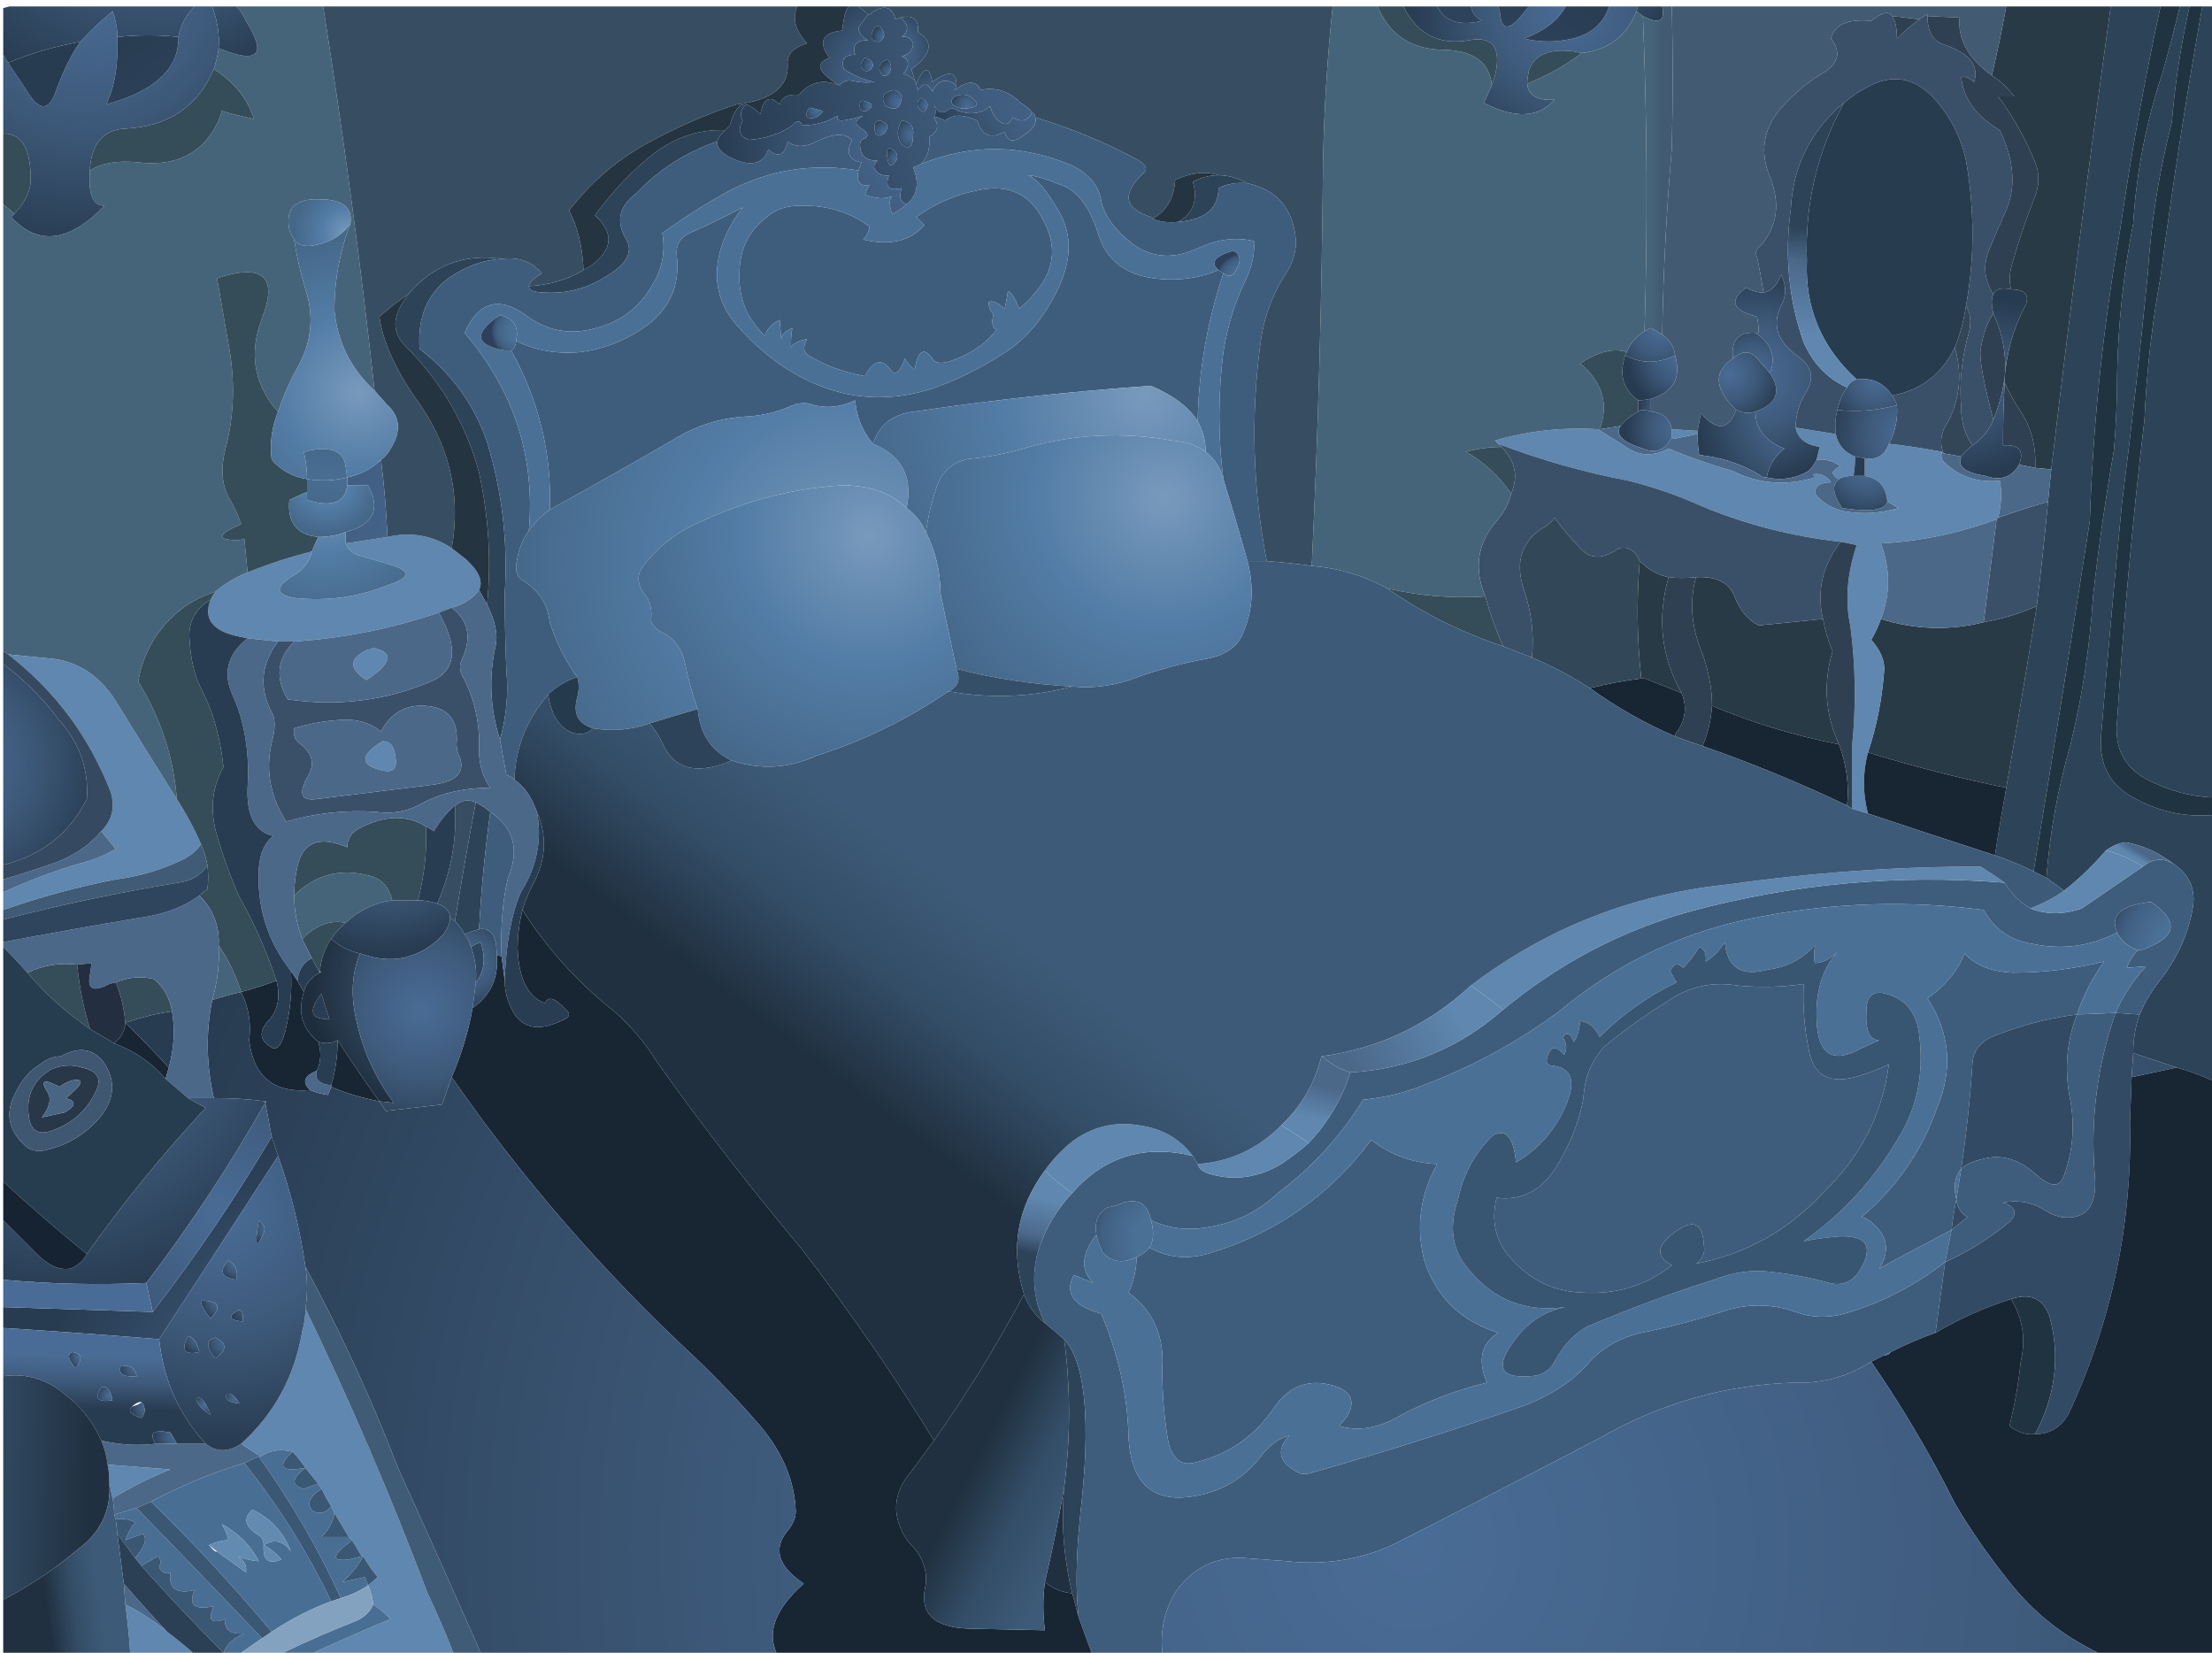 <?xml version="1.0" encoding="UTF-8" standalone="no"?>
<svg xmlns:xlink="http://www.w3.org/1999/xlink" height="51.4px" width="68.8px" xmlns="http://www.w3.org/2000/svg">
  <g transform="matrix(1.0, 0.0, 0.0, 1.0, 34.45, 25.8)">
    <path d="M32.75 -25.6 Q32.0 -22.15 31.5 -18.7 30.7 -14.15 30.55 -9.6 29.7 -4.1 28.8 1.3 28.2 1.0 27.6 0.8 27.75 -0.2 27.95 -1.3 28.45 -4.15 28.9 -6.95 29.1 -8.6 29.25 -10.2 29.3 -10.7 29.35 -11.2 30.2 -18.4 31.2 -25.6 L32.75 -25.6 M29.2 1.5 Q29.35 -0.55 29.95 -2.65 30.5 -4.9 30.65 -7.25 30.9 -9.5 31.3 -11.8 31.4 -13.0 31.4 -14.2 31.45 -16.55 31.9 -18.85 32.05 -21.25 32.8 -23.5 33.1 -24.55 33.35 -25.6 L33.65 -25.6 Q33.25 -23.8 33.1 -22.0 32.5 -19.65 32.35 -17.25 32.0 -13.7 31.55 -10.15 31.2 -6.55 30.9 -2.9 30.8 -1.6 31.9 -1.0 33.05 -0.35 34.35 -0.45 L34.35 7.8 Q33.8 7.55 33.25 7.4 L31.9 6.95 Q31.9 6.3 32.1 5.75 32.35 5.15 32.8 4.6 33.55 3.6 33.75 2.45 33.9 1.6 33.2 1.1 32.5 0.55 31.7 0.4 31.4 0.4 31.05 0.65 30.45 1.35 29.75 1.9 L29.2 1.5 M34.05 -25.6 L34.35 -25.6 34.35 -1.0 Q33.35 -1.05 32.45 -1.5 31.25 -2.05 31.4 -3.4 31.7 -8.1 32.25 -12.75 32.35 -15.0 32.75 -17.2 33.3 -21.4 34.05 -25.6 M-1.35 15.85 Q-0.35 16.95 -0.85 21.3 -1.05 23.25 -0.9 24.5 L-1.1 23.75 Q-1.5 22.1 -1.35 20.45 -1.05 18.15 -1.35 15.85 M3.45 -20.35 Q3.9 -20.35 4.35 -20.1 3.85 -20.15 3.45 -19.95 3.45 -19.0 2.2 -18.9 2.9 -19.3 2.65 -20.15 3.05 -20.35 3.45 -20.35 M-12.15 -21.4 Q-13.6 -20.9 -14.65 -19.8 -15.45 -19.2 -15.0 -18.4 -14.6 -17.8 -15.6 -17.2 -16.5 -16.65 -17.45 -16.7 -18.0 -16.7 -18.0 -16.9 -17.05 -16.95 -16.3 -17.4 L-16.05 -17.55 Q-15.05 -18.3 -15.95 -19.1 -15.1 -20.25 -14.15 -21.0 -13.1 -21.8 -11.9 -21.75 -12.1 -21.55 -12.15 -21.4 M-18.85 -17.75 Q-19.7 -17.7 -20.5 -17.15 -21.5 -16.4 -21.4 -14.95 -19.9 -13.8 -19.3 -12.05 -18.6 -9.75 -18.75 -7.35 -18.75 -6.15 -18.7 -4.95 -18.6 -3.85 -18.9 -2.8 -19.35 -4.2 -19.05 -5.65 -18.9 -6.2 -19.3 -7.0 -19.1 -9.05 -19.55 -11.1 -20.15 -13.35 -21.85 -15.05 -22.4 -15.6 -21.95 -16.35 L-21.75 -16.65 Q-20.6 -18.0 -18.85 -17.75 M-19.65 -0.85 Q-19.45 -0.75 -19.2 -0.55 -19.45 1.25 -19.55 3.1 -19.75 3.15 -20.0 3.25 -20.1 3.05 -20.3 2.85 -20.0 1.0 -19.65 -0.85" fill="#2c4358" fill-rule="evenodd" stroke="none"/>
    <path d="M28.8 1.3 Q29.7 -4.1 30.55 -9.6 30.7 -14.15 31.5 -18.7 32.0 -22.15 32.75 -25.6 L33.35 -25.6 Q33.1 -24.55 32.8 -23.5 32.05 -21.25 31.9 -18.85 31.45 -16.55 31.4 -14.2 31.4 -13.0 31.3 -11.8 30.9 -9.5 30.65 -7.25 30.5 -4.9 29.95 -2.65 29.35 -0.55 29.2 1.5 29.0 1.4 28.8 1.3 M33.65 -25.6 L34.05 -25.6 Q33.3 -21.4 32.75 -17.2 32.35 -15.0 32.25 -12.75 31.7 -8.1 31.4 -3.4 31.25 -2.05 32.45 -1.5 33.35 -1.05 34.35 -1.0 L34.35 -0.45 Q33.05 -0.35 31.9 -1.0 30.8 -1.6 30.9 -2.9 31.2 -6.55 31.55 -10.15 32.0 -13.7 32.35 -17.25 32.5 -19.65 33.1 -22.0 33.25 -23.8 33.65 -25.6 M28.1 14.6 Q29.0 14.3 29.3 15.15 29.8 17.0 28.85 18.8 28.45 18.85 28.05 18.55 28.3 17.55 28.4 16.55 28.65 15.5 28.1 14.6" fill="#203340" fill-rule="evenodd" stroke="none"/>
    <path d="M31.2 -25.6 Q30.2 -18.4 29.35 -11.2 L28.85 -11.25 Q28.9 -12.25 28.4 -13.0 28.1 -13.45 27.9 -13.9 L27.9 -14.05 Q28.0 -15.3 28.55 -16.3 28.75 -16.8 28.1 -16.8 28.0 -17.2 28.15 -17.65 28.45 -18.7 28.85 -19.7 29.05 -20.25 28.85 -20.75 28.4 -21.85 27.7 -22.8 L28.2 -22.8 Q27.9 -23.2 27.5 -23.45 27.75 -24.5 27.95 -25.6 L31.2 -25.6 M28.9 -6.95 Q28.45 -4.15 27.95 -1.3 25.75 -1.75 23.65 -2.4 24.05 -3.6 24.15 -4.9 24.2 -5.4 23.75 -5.9 23.95 -6.25 24.05 -6.55 25.65 -6.05 27.25 -6.45 28.1 -6.6 28.9 -6.95 M22.25 -6.55 Q22.35 -6.0 22.55 -5.55 22.1 -4.05 22.75 -2.65 20.7 -3.05 18.8 -3.85 18.8 -4.7 18.45 -5.6 18.0 -6.75 18.3 -7.85 19.25 -7.9 19.5 -7.25 19.75 -6.6 20.25 -6.35 L22.25 -6.55 M16.6 -4.7 Q16.4 -6.5 16.55 -8.35 16.95 -7.95 17.45 -7.85 16.9 -5.95 17.85 -4.25 L16.7 -4.7 16.6 -4.7" fill="#283a46" fill-rule="evenodd" stroke="none"/>
    <path d="M1.7 25.6 L-0.5 25.6 Q-0.7 25.05 -0.9 24.5 -1.05 23.25 -0.85 21.3 -0.35 16.95 -1.35 15.85 -1.65 15.6 -1.95 15.35 -2.45 14.35 -2.2 13.25 -1.9 12.15 -1.1 11.3 0.4 9.6 2.65 10.15 L2.8 10.4 Q2.85 10.6 3.15 10.7 4.3 11.05 5.4 10.4 5.85 10.1 6.25 9.75 7.15 8.8 7.55 7.55 10.25 7.4 12.3 5.6 14.9 3.45 18.1 2.55 22.9 1.25 27.9 1.65 28.25 2.2 28.7 2.45 29.45 2.75 30.3 2.45 31.25 1.8 32.2 1.15 32.7 0.75 33.2 1.1 33.9 1.6 33.75 2.45 33.55 3.6 32.8 4.6 32.35 5.15 32.1 5.75 L31.35 5.7 Q31.7 4.9 32.3 4.25 L31.7 4.3 Q31.8 4.0 32.05 3.75 32.2 3.75 32.4 3.65 33.7 3.1 32.45 2.25 31.05 2.4 31.4 3.2 30.15 3.85 28.75 3.55 27.75 3.4 27.25 2.5 23.8 2.05 20.35 2.7 16.8 3.35 14.05 5.65 12.15 7.05 9.95 7.9 9.0 8.3 7.95 8.4 6.9 10.1 5.3 11.3 4.4 12.15 3.2 12.35 2.2 12.55 1.35 12.15 1.2 11.4 0.5 11.6 0.3 11.7 0.0 11.75 -0.45 12.0 -0.35 12.6 -1.05 13.5 -0.45 14.1 L-1.05 13.85 Q-1.5 14.7 -0.2 15.05 0.6 16.95 0.65 18.85 0.75 21.15 2.85 20.7 4.05 20.45 4.8 19.45 5.2 18.95 5.65 18.85 5.05 19.5 5.85 19.95 6.05 20.1 6.35 20.0 9.7 19.05 13.0 17.9 14.25 17.4 14.95 16.6 15.65 15.8 16.85 15.6 18.0 15.35 19.1 15.0 20.25 14.6 21.4 15.0 22.2 15.3 23.1 15.0 24.7 14.5 26.05 13.45 25.9 14.55 25.75 15.65 25.05 15.9 24.35 16.25 L24.15 16.35 Q23.95 16.45 23.75 16.55 22.65 17.25 21.35 17.2 18.15 17.3 15.35 18.9 12.1 20.6 8.85 22.25 7.3 22.95 5.55 22.75 L4.2 22.65 Q2.95 22.6 2.15 23.65 1.6 24.5 1.7 25.6 M1.3 13.0 Q2.2 13.5 3.25 13.15 6.3 12.2 8.2 9.65 9.1 10.35 10.25 10.4 9.45 11.85 9.85 13.4 10.4 15.1 12.15 15.65 11.35 16.15 11.8 17.2 10.35 17.55 9.05 18.25 8.1 18.8 7.2 18.55 L7.45 18.25 Q7.85 17.55 7.05 17.3 5.9 16.95 5.2 17.95 4.25 19.35 2.65 19.7 2.1 19.8 1.9 19.1 1.7 18.05 1.7 16.75 1.8 15.25 0.65 14.4 0.9 13.85 0.9 13.3 1.2 13.15 1.3 13.0 M26.25 12.45 Q25.1 13.05 24.0 13.65 24.5 12.85 23.8 12.25 23.65 12.1 23.45 12.05 25.1 10.65 25.8 8.65 26.55 6.85 25.5 5.25 26.35 4.65 26.65 3.85 27.15 4.4 28.15 4.45 29.6 4.45 31.0 4.1 30.45 4.85 30.15 5.75 28.95 5.9 27.75 6.35 26.95 6.6 26.9 7.25 26.8 8.85 26.55 10.55 26.25 10.9 26.4 11.5 26.3 12.0 26.25 12.45 M-5.8 -20.7 Q-5.5 -21.0 -5.55 -21.55 -5.15 -21.75 -5.4 -22.15 -5.35 -22.2 -5.05 -22.05 -4.7 -22.35 -4.05 -22.05 -3.85 -21.35 -3.2 -21.7 -3.1 -21.3 -2.75 -21.5 -2.15 -21.85 -2.25 -22.15 -0.6 -21.65 0.9 -20.85 1.35 -20.6 1.1 -20.4 0.1 -19.45 1.35 -19.05 L1.4 -19.0 Q1.75 -18.85 2.2 -18.9 3.45 -19.0 3.45 -19.95 3.85 -20.15 4.35 -20.1 5.7 -19.8 5.85 -18.4 5.9 -17.85 5.55 -17.3 4.9 -16.3 4.75 -15.1 4.3 -11.7 4.95 -8.35 L4.35 -8.35 Q4.0 -9.6 3.6 -10.9 3.35 -12.85 3.6 -14.85 3.8 -16.1 4.3 -17.1 4.6 -17.75 4.55 -18.3 3.75 -18.5 2.85 -18.1 1.7 -17.55 0.8 -18.2 -0.05 -18.85 -0.2 -19.55 -0.3 -20.25 -1.1 -20.65 -3.45 -21.65 -5.8 -20.7 M-2.0 -18.95 Q-1.35 -17.75 -2.25 -16.7 -2.5 -16.4 -2.75 -16.2 -2.95 -16.7 -3.1 -16.75 -3.15 -16.4 -3.2 -16.2 -3.55 -16.5 -3.7 -16.4 -3.7 -16.15 -3.55 -16.05 -3.65 -15.6 -3.45 -15.55 -4.0 -14.85 -4.95 -14.55 -5.35 -14.45 -5.45 -14.65 -5.85 -15.2 -6.0 -14.3 -6.25 -14.5 -6.3 -14.65 -6.55 -14.0 -6.75 -14.3 -7.15 -14.85 -7.55 -14.1 -8.6 -14.3 -9.3 -14.75 -9.55 -14.9 -9.35 -15.25 -9.7 -15.2 -9.85 -15.0 -9.85 -15.45 -9.8 -15.6 -10.15 -15.45 -10.15 -15.25 L-10.2 -15.85 Q-10.6 -15.65 -10.65 -15.35 -11.5 -16.15 -11.45 -17.3 -11.45 -18.4 -10.6 -19.05 -10.2 -19.4 -9.6 -19.4 -8.35 -19.45 -7.4 -18.75 -7.45 -18.5 -7.6 -18.35 -6.35 -18.05 -5.7 -18.8 L-5.95 -19.05 Q-5.05 -19.7 -3.95 -19.9 -2.6 -20.15 -2.0 -18.95 M-18.4 -15.2 Q-17.5 -14.75 -16.4 -14.85 -15.25 -15.0 -14.3 -15.7 -13.25 -16.5 -13.4 -17.85 -13.45 -18.35 -13.0 -18.55 -12.2 -18.9 -11.35 -19.35 -11.85 -18.7 -12.05 -18.0 -12.4 -16.7 -11.55 -15.7 -10.7 -14.75 -9.85 -14.25 -7.7 -12.95 -5.35 -13.75 -4.25 -14.15 -3.25 -14.8 -2.2 -15.45 -1.55 -16.8 -0.9 -18.15 -1.5 -19.2 -2.1 -20.25 -2.5 -20.35 -2.2 -20.35 -1.45 -20.05 -0.7 -19.8 -0.3 -18.55 0.05 -17.35 1.4 -17.15 2.5 -17.0 3.45 -17.4 L3.6 -17.3 Q2.85 -15.05 2.8 -12.7 2.4 -13.35 1.35 -13.8 -2.3 -13.55 -6.0 -13.0 -7.0 -12.9 -7.3 -12.0 -7.8 -12.6 -7.85 -13.35 -8.6 -13.0 -9.3 -13.25 -9.6 -13.3 -9.9 -13.15 -10.5 -12.9 -11.15 -12.85 -12.45 -12.8 -13.55 -12.1 -15.45 -11.0 -17.35 -9.95 -17.25 -12.55 -18.55 -14.9 -18.4 -15.0 -18.4 -15.2 M-12.15 -21.4 Q-12.15 -21.05 -11.5 -20.8 -10.75 -20.55 -10.55 -21.15 -10.1 -20.75 -9.95 -21.4 -9.65 -21.15 -9.15 -21.35 -8.3 -21.8 -7.95 -21.45 -8.25 -20.85 -7.65 -20.75 L-7.75 -20.5 Q-9.9 -20.85 -11.8 -19.85 -12.8 -19.3 -13.85 -18.55 -13.7 -17.7 -14.15 -16.95 -14.75 -15.9 -15.9 -15.6 -17.1 -15.25 -18.1 -16.0 -19.35 -16.9 -20.0 -15.45 -17.7 -12.75 -18.0 -9.3 -18.35 -8.8 -18.4 -8.15 -18.4 -7.9 -18.2 -7.75 -17.45 -7.3 -17.35 -6.45 -17.05 -5.5 -16.5 -4.75 -17.05 -4.55 -17.4 -4.2 -18.4 -3.05 -18.45 -1.55 -18.55 -1.65 -18.7 -1.7 L-18.9 -2.8 Q-18.6 -3.85 -18.7 -4.95 -18.75 -6.15 -18.75 -7.35 -18.6 -9.75 -19.3 -12.05 -19.9 -13.8 -21.4 -14.95 -21.5 -16.4 -20.5 -17.15 -19.7 -17.7 -18.85 -17.75 -18.05 -17.85 -17.6 -17.3 -18.0 -17.05 -18.0 -16.9 -18.0 -16.7 -17.45 -16.7 -16.5 -16.65 -15.6 -17.2 -14.6 -17.8 -15.0 -18.4 -15.45 -19.2 -14.65 -19.8 -13.6 -20.9 -12.15 -21.4 M19.6 4.85 Q20.65 4.95 21.65 4.8 21.6 5.8 21.8 6.8 22.0 8.1 23.4 7.65 23.9 7.5 24.3 7.3 24.0 9.6 22.3 11.25 20.65 13.05 18.3 13.5 18.6 13.3 18.55 12.95 18.5 11.85 17.6 12.55 16.8 13.15 17.55 13.55 16.35 14.5 14.75 14.4 13.55 14.35 12.7 13.5 11.8 12.65 12.1 11.45 13.25 11.6 13.95 10.5 14.6 9.45 14.8 8.35 14.85 7.4 15.45 6.75 16.35 6.0 17.4 5.35 18.4 4.65 19.6 4.85 M-19.2 -0.55 Q-18.1 0.2 -18.65 1.5 -18.9 2.55 -18.85 3.95 L-19.0 3.9 Q-19.0 3.0 -19.55 3.1 -19.45 1.25 -19.2 -0.55" fill="#3e5d7d" fill-rule="evenodd" stroke="none"/>
    <path d="M33.2 1.1 Q32.7 0.75 32.2 1.15 31.65 0.8 31.05 0.65 31.4 0.4 31.7 0.4 32.5 0.55 33.2 1.1" fill="url(#gradient0)" fill-rule="evenodd" stroke="none"/>
    <path d="M-20.35 25.6 L-24.7 25.6 Q-23.5 25.05 -22.3 24.55 -22.6 24.25 -22.85 24.1 -22.85 23.85 -23.0 23.5 L-22.7 23.25 Q-22.95 22.95 -23.15 22.6 L-23.2 22.6 -23.5 22.1 -23.6 22.0 -24.05 21.25 -24.15 21.05 Q-24.3 20.8 -24.45 20.5 L-24.55 20.35 -24.95 19.85 Q-25.15 19.55 -25.35 19.35 -25.9 19.2 -26.35 19.5 -26.65 19.3 -26.95 19.1 -25.4 17.7 -25.05 15.6 -24.95 15.25 -24.95 14.9 -22.85 19.25 -21.15 23.75 -20.7 24.7 -20.35 25.6 M-28.45 25.6 L-30.4 25.6 Q-30.45 24.85 -30.55 24.1 -29.85 24.45 -29.25 24.95 -28.85 25.25 -28.45 25.6 M-34.35 2.5 L-34.35 1.95 Q-33.15 1.4 -31.95 1.05 -31.35 0.9 -30.85 0.6 L-31.3 0.05 Q-30.8 -0.45 -31.0 -1.15 -32.0 -3.75 -34.2 -5.45 L-32.7 -5.3 Q-31.55 -5.1 -30.85 -4.0 -29.9 -2.45 -28.95 -0.95 -28.5 -0.25 -28.2 0.45 -28.35 0.7 -28.7 0.9 -29.7 1.4 -30.85 1.55 -32.65 1.9 -34.35 2.5 M31.05 0.65 Q31.65 0.8 32.2 1.15 31.25 1.8 30.3 2.45 29.45 2.75 28.7 2.45 29.25 2.25 29.75 1.9 30.45 1.35 31.05 0.65 M27.9 1.65 Q22.9 1.25 18.1 2.55 14.9 3.45 12.3 5.6 11.8 5.2 11.3 4.85 14.85 2.15 19.35 1.7 23.25 1.15 27.15 1.15 27.55 1.4 27.9 1.65 M6.25 9.75 Q5.85 10.1 5.4 10.4 4.3 11.05 3.15 10.7 2.85 10.6 2.8 10.4 4.3 10.3 5.4 9.2 5.85 9.45 6.25 9.75 M2.65 10.15 Q0.4 9.6 -1.1 11.3 -1.55 11.0 -1.95 10.6 -1.6 10.1 -1.1 9.7 -0.15 9.0 1.0 9.2 2.05 9.35 2.65 10.15 M22.05 -11.5 L22.15 -11.9 Q21.5 -12.0 21.4 -12.5 L22.65 -12.3 Q22.75 -11.8 23.25 -11.6 23.25 -11.3 23.2 -11.0 22.9 -11.0 22.75 -10.9 22.6 -10.95 22.55 -11.1 22.65 -11.25 22.8 -11.3 22.45 -11.55 22.05 -11.5 M17.55 -12.45 L18.35 -12.4 18.35 -12.3 17.6 -12.15 17.55 -12.2 17.55 -12.45 M23.55 -11.55 Q24.1 -11.45 24.3 -12.0 25.15 -11.9 25.95 -11.75 25.9 -11.55 26.0 -11.45 26.7 -10.75 27.75 -10.85 27.85 -10.35 27.7 -9.7 L27.65 -9.65 Q25.9 -9.0 24.05 -8.9 24.5 -7.7 24.05 -6.55 23.95 -6.25 23.75 -5.9 24.2 -5.4 24.15 -4.9 24.05 -3.6 23.65 -2.4 23.4 -1.45 23.65 -0.5 L23.15 -0.65 23.15 -2.55 Q23.35 -4.45 23.1 -6.35 22.85 -7.5 23.3 -8.85 23.05 -8.9 22.8 -8.95 20.55 -9.2 18.5 -10.05 17.4 -10.55 16.2 -10.85 14.1 -11.25 12.15 -12.0 L12.05 -12.1 Q13.6 -12.55 15.25 -12.45 L16.05 -11.95 Q16.7 -11.45 17.45 -11.85 18.4 -11.45 19.45 -11.15 20.65 -10.55 22.0 -10.95 L21.95 -11.05 Q22.3 -11.1 22.5 -10.8 22.0 -10.8 22.0 -10.45 22.3 -10.05 22.9 -9.9 23.75 -9.75 24.6 -10.0 L24.25 -10.2 Q24.2 -10.9 23.55 -11.0 L23.55 -11.55 M-22.4 -9.1 Q-21.3 -9.35 -20.4 -8.75 -20.2 -8.6 -19.95 -8.4 -19.35 -7.85 -19.55 -7.45 -19.85 -7.05 -20.4 -6.9 L-20.8 -6.75 Q-23.0 -6.0 -25.3 -5.85 L-25.8 -5.85 -26.75 -5.95 -27.0 -6.0 Q-28.25 -6.25 -27.9 -7.15 -27.85 -7.25 -27.75 -7.4 -27.35 -7.75 -26.75 -8.0 -25.75 -8.4 -24.75 -8.65 -24.85 -8.2 -25.25 -7.95 -26.25 -7.35 -25.25 -7.2 -23.75 -7.05 -22.4 -7.6 -21.3 -7.95 -22.35 -8.25 L-23.35 -8.55 Q-23.6 -8.65 -23.7 -8.9 L-22.4 -9.1 M-22.6 -1.85 Q-23.6 -2.1 -22.55 -2.75 -22.2 -2.75 -22.15 -2.25 -22.05 -1.7 -22.6 -1.85 M-23.0 -5.6 Q-22.9 -5.6 -22.85 -5.65 -21.85 -5.45 -23.05 -4.65 -23.9 -5.2 -23.0 -5.6 M-31.1 19.75 L-29.15 19.9 Q-30.05 20.25 -30.95 20.8 L-31.05 20.3 Q-31.05 20.0 -31.1 19.75" fill="#5f87af" fill-rule="evenodd" stroke="none"/>
    <path d="M32.05 3.75 Q31.6 3.6 31.4 3.2 31.05 2.4 32.45 2.25 33.7 3.1 32.4 3.65 32.2 3.75 32.05 3.75" fill="url(#gradient1)" fill-rule="evenodd" stroke="none"/>
    <path d="M31.4 3.2 Q31.6 3.6 32.05 3.75 31.8 4.0 31.7 4.3 L32.3 4.25 Q31.7 4.9 31.35 5.7 L30.15 5.75 Q30.45 4.85 31.0 4.1 29.6 4.45 28.15 4.45 27.15 4.4 26.65 3.85 26.35 4.65 25.5 5.25 26.55 6.85 25.8 8.65 25.1 10.65 23.45 12.05 23.65 12.1 23.8 12.25 24.5 12.85 24.0 13.65 25.1 13.05 26.25 12.45 L26.05 13.45 Q24.7 14.5 23.1 15.0 22.2 15.3 21.4 15.0 20.25 14.6 19.1 15.0 18.0 15.35 16.85 15.6 15.65 15.8 14.95 16.6 14.25 17.4 13.0 17.9 9.7 19.05 6.35 20.0 6.05 20.1 5.85 19.95 5.05 19.5 5.65 18.85 5.2 18.95 4.8 19.45 4.05 20.45 2.85 20.7 0.75 21.15 0.65 18.85 0.6 16.95 -0.2 15.05 -1.5 14.7 -1.05 13.85 L-0.45 14.1 Q-1.05 13.5 -0.35 12.6 -0.3 12.85 -0.15 13.15 0.25 13.6 0.9 13.3 0.9 13.85 0.65 14.4 1.8 15.25 1.7 16.75 1.7 18.05 1.9 19.1 2.1 19.8 2.65 19.7 4.25 19.35 5.2 17.95 5.9 16.95 7.05 17.3 7.85 17.55 7.45 18.25 L7.2 18.55 Q8.1 18.8 9.05 18.25 10.35 17.55 11.8 17.2 11.35 16.15 12.15 15.65 10.4 15.1 9.85 13.4 9.45 11.85 10.25 10.4 9.1 10.35 8.2 9.65 6.3 12.2 3.25 13.15 2.2 13.5 1.3 13.0 1.5 12.7 1.35 12.15 2.2 12.55 3.2 12.35 4.4 12.15 5.3 11.3 6.9 10.1 7.95 8.4 9.0 8.3 9.95 7.9 12.15 7.05 14.05 5.65 16.8 3.35 20.35 2.7 23.8 2.05 27.25 2.5 27.75 3.4 28.75 3.55 30.15 3.85 31.4 3.2 M-6.25 -19.45 Q-5.75 -19.85 -6.05 -20.6 -5.9 -20.65 -5.8 -20.7 -3.45 -21.65 -1.1 -20.65 -0.3 -20.25 -0.2 -19.55 -0.05 -18.85 0.8 -18.2 1.7 -17.55 2.85 -18.1 3.75 -18.5 4.55 -18.3 4.6 -17.75 4.3 -17.1 3.8 -16.1 3.6 -14.85 3.35 -12.85 3.6 -10.9 3.45 -11.45 3.05 -11.75 3.05 -12.25 2.8 -12.7 2.85 -15.05 3.6 -17.3 3.85 -17.1 4.0 -17.4 4.25 -17.85 3.9 -18.0 3.05 -17.75 3.45 -17.4 2.5 -17.0 1.4 -17.15 0.05 -17.35 -0.3 -18.55 -0.7 -19.8 -1.45 -20.05 -2.2 -20.35 -2.5 -20.35 -2.1 -20.25 -1.5 -19.2 -0.9 -18.15 -1.55 -16.8 -2.2 -15.45 -3.25 -14.8 -4.25 -14.15 -5.35 -13.75 -7.7 -12.95 -9.85 -14.25 -10.7 -14.75 -11.55 -15.7 -12.4 -16.7 -12.05 -18.0 -11.85 -18.7 -11.35 -19.35 -12.2 -18.9 -13.0 -18.55 -13.45 -18.35 -13.4 -17.85 -13.25 -16.5 -14.3 -15.7 -15.25 -15.0 -16.4 -14.85 -17.5 -14.75 -18.4 -15.2 -18.25 -15.85 -18.9 -16.0 -20.15 -15.15 -18.75 -14.9 L-18.55 -14.9 Q-17.25 -12.55 -17.35 -9.95 -17.75 -9.65 -18.0 -9.3 -17.7 -12.75 -20.0 -15.45 -19.35 -16.9 -18.1 -16.0 -17.1 -15.25 -15.9 -15.6 -14.75 -15.9 -14.15 -16.95 -13.7 -17.7 -13.85 -18.55 -12.8 -19.3 -11.8 -19.85 -9.9 -20.85 -7.75 -20.5 -7.85 -19.95 -7.4 -20.05 -7.45 -20.0 -7.55 -19.75 -7.05 -19.55 -6.7 -19.7 -6.85 -19.55 -6.7 -19.15 -6.4 -19.3 -6.25 -19.45 M-2.0 -18.95 Q-2.6 -20.15 -3.95 -19.9 -5.05 -19.7 -5.95 -19.05 L-5.7 -18.8 Q-6.35 -18.05 -7.6 -18.35 -7.45 -18.5 -7.4 -18.75 -8.35 -19.45 -9.6 -19.4 -10.2 -19.4 -10.6 -19.05 -11.45 -18.4 -11.45 -17.3 -11.5 -16.15 -10.65 -15.35 -10.6 -15.65 -10.2 -15.85 L-10.15 -15.25 Q-10.15 -15.45 -9.8 -15.6 -9.85 -15.45 -9.85 -15.0 -9.7 -15.2 -9.35 -15.25 -9.55 -14.9 -9.3 -14.75 -8.6 -14.3 -7.55 -14.1 -7.15 -14.85 -6.75 -14.3 -6.55 -14.0 -6.3 -14.65 -6.25 -14.5 -6.0 -14.3 -5.85 -15.2 -5.45 -14.65 -5.35 -14.45 -4.95 -14.55 -4.0 -14.85 -3.45 -15.55 -3.65 -15.6 -3.55 -16.05 -3.7 -16.15 -3.7 -16.4 -3.55 -16.5 -3.2 -16.2 -3.15 -16.4 -3.1 -16.75 -2.95 -16.7 -2.75 -16.2 -2.5 -16.4 -2.25 -16.7 -1.35 -17.75 -2.0 -18.95 M17.9 4.3 Q17.65 4.05 17.5 4.4 17.65 4.7 17.7 4.75 16.35 5.4 15.3 6.45 15.1 6.0 14.7 5.95 14.65 6.4 14.5 6.6 14.35 6.2 14.15 6.45 14.35 6.75 14.2 7.0 13.85 6.6 13.7 7.0 13.55 7.35 13.9 7.35 14.8 7.5 14.15 8.8 13.65 9.8 12.7 10.35 12.6 9.2 12.0 9.5 11.15 10.3 10.9 11.5 10.45 12.8 11.25 13.7 12.4 15.1 14.25 14.85 13.4 15.0 12.8 15.7 11.65 17.1 13.1 17.0 13.65 17.0 13.9 16.55 14.35 15.7 15.05 15.4 16.95 14.6 18.85 14.0 19.75 13.65 20.6 13.75 21.55 13.85 22.45 14.1 23.05 14.25 23.4 13.7 24.05 12.6 22.75 12.65 22.15 12.7 21.65 12.8 23.5 11.5 24.65 9.5 25.45 8.15 25.25 6.45 25.15 5.35 24.2 5.1 23.6 4.95 23.6 5.65 23.55 6.55 24.0 6.55 L23.45 6.8 Q22.1 7.55 22.05 5.9 22.0 4.6 22.7 3.8 22.35 4.15 22.0 4.15 21.95 4.0 22.0 3.6 21.4 4.25 20.55 4.35 19.3 4.7 19.2 3.5 18.9 3.95 18.6 4.1 18.65 3.75 18.4 3.65 18.2 4.0 17.9 4.3 M26.55 10.55 L26.4 11.5 Q26.25 10.9 26.55 10.55" fill="#4a7095" fill-rule="evenodd" stroke="none"/>
    <path d="M32.1 5.75 Q31.9 6.3 31.9 6.95 L31.85 7.7 31.8 9.1 Q31.9 13.85 29.9 18.15 29.55 18.8 28.85 18.8 29.8 17.0 29.3 15.15 29.0 14.3 28.1 14.6 26.85 15.0 25.75 15.65 25.9 14.55 26.05 13.45 27.15 12.95 28.05 12.2 28.45 11.8 27.85 11.6 28.6 11.45 29.25 11.9 29.45 12.0 29.65 12.05 30.85 12.2 30.7 10.7 30.5 8.15 31.35 5.7 L32.1 5.75 M30.15 5.75 Q29.65 7.05 29.95 8.45 30.15 9.65 29.75 10.75 29.55 11.35 28.85 10.7 28.05 10.0 27.2 10.25 26.75 10.35 26.55 10.55 26.8 8.85 26.9 7.25 26.95 6.6 27.75 6.35 28.95 5.9 30.15 5.75 M26.4 11.5 Q26.45 11.9 26.75 12.05 L26.25 12.45 Q26.3 12.0 26.4 11.5" fill="#324a63" fill-rule="evenodd" stroke="none"/>
    <path d="M27.95 -1.3 Q27.75 -0.2 27.6 0.8 25.6 0.15 23.65 -0.5 23.4 -1.45 23.65 -2.4 25.75 -1.75 27.95 -1.3 M34.35 7.8 L34.35 25.6 30.8 25.6 Q29.15 24.8 28.05 23.4 27.05 22.15 26.35 20.95 25.2 18.65 23.75 16.55 23.95 16.45 24.15 16.35 24.3 16.35 24.35 16.25 25.05 15.9 25.75 15.65 26.85 15.0 28.1 14.6 28.65 15.5 28.4 16.55 28.3 17.55 28.05 18.55 28.45 18.85 28.85 18.8 29.55 18.8 29.9 18.15 31.9 13.85 31.8 9.1 L31.85 7.7 33.25 7.4 Q33.8 7.55 34.35 7.8 M-0.5 25.6 L-10.3 25.6 Q-10.75 24.6 -9.45 23.45 -10.65 22.65 -9.95 21.8 -9.7 21.5 -9.7 21.2 -9.75 19.8 -10.8 18.55 -11.75 17.45 -12.85 16.4 -17.1 12.45 -20.4 7.7 -19.95 6.65 -19.75 5.55 -18.9 4.95 -19.0 3.9 L-18.85 3.95 -18.75 4.7 Q-18.75 5.2 -18.5 5.65 -18.05 6.45 -17.0 5.95 -16.6 5.8 -16.85 5.6 -17.35 5.05 -17.5 5.4 -18.3 5.1 -18.35 3.7 -18.35 3.1 -18.2 2.5 -17.05 4.3 -15.35 5.65 -14.55 6.35 -14.0 7.25 -11.9 10.2 -9.55 13.0 -7.3 15.9 -5.4 19.0 L-6.1 19.95 Q-7.0 21.0 -6.2 22.15 -5.6 22.7 -5.65 23.45 -6.0 24.8 -4.3 24.85 L-1.95 24.9 Q-2.05 24.15 -1.95 23.4 -1.6 23.7 -1.1 23.75 L-0.9 24.5 Q-0.7 25.05 -0.5 25.6 M22.75 -2.65 Q23.1 -1.7 23.0 -0.75 20.8 -1.8 18.5 -2.6 18.75 -3.15 18.8 -3.85 20.7 -3.05 22.75 -2.65 M15.0 -4.4 Q15.8 -4.6 16.6 -4.7 L16.7 -4.7 17.85 -4.25 Q18.1 -3.65 17.75 -3.1 17.65 -3.0 17.65 -2.9 16.25 -3.5 15.0 -4.4 M-29.2 7.4 L-29.3 7.75 Q-29.95 7.0 -30.9 6.65 -30.6 6.4 -30.55 6.05 L-30.55 6.0 Q-29.85 6.7 -29.2 7.4 M-25.4 4.4 L-25.2 4.7 -25.0 5.05 Q-25.3 6.0 -24.55 6.6 -24.4 7.1 -24.6 7.5 -25.2 7.75 -24.8 8.1 -26.5 8.25 -26.7 6.55 -26.6 5.75 -26.95 5.05 -26.4 4.9 -25.85 4.7 -25.65 5.5 -26.15 6.0 -26.55 6.5 -25.95 6.8 -25.7 6.85 -25.55 6.15 -25.35 5.3 -25.4 4.4 M-23.95 6.55 Q-23.3 7.55 -22.65 8.45 -23.45 8.3 -24.15 8.0 L-24.15 7.95 Q-23.95 7.3 -23.95 6.55" fill="#182532" fill-rule="evenodd" stroke="none"/>
    <path d="M30.8 25.6 L1.7 25.6 Q1.6 24.5 2.15 23.65 2.95 22.6 4.2 22.65 L5.55 22.75 Q7.3 22.95 8.85 22.25 12.1 20.6 15.35 18.9 18.15 17.3 21.35 17.2 22.65 17.25 23.75 16.55 25.2 18.65 26.35 20.95 27.05 22.15 28.05 23.4 29.15 24.8 30.8 25.6 M-10.3 25.6 L-19.5 25.6 Q-20.75 22.75 -22.05 19.9 -23.3 16.65 -24.95 13.6 -25.2 11.85 -25.8 10.15 -25.9 9.85 -26.0 9.55 -26.1 9.0 -26.2 8.5 -26.15 8.45 -26.2 8.45 -26.95 8.35 -27.8 8.35 -28.15 6.8 -27.85 5.3 -27.4 5.15 -26.95 5.05 -26.6 5.75 -26.7 6.55 -26.5 8.25 -24.8 8.1 -24.6 8.2 -24.25 8.25 L-24.15 8.0 Q-23.45 8.3 -22.65 8.45 L-22.45 8.75 Q-21.6 8.65 -20.7 8.55 L-20.4 7.7 Q-17.1 12.45 -12.85 16.4 -11.75 17.45 -10.8 18.55 -9.75 19.8 -9.7 21.2 -9.7 21.5 -9.95 21.8 -10.65 22.65 -9.45 23.45 -10.75 24.6 -10.3 25.6 M31.9 6.95 L33.25 7.4 31.85 7.7 31.9 6.95 M-29.1 5.65 Q-28.95 6.5 -29.2 7.4 -29.85 6.7 -30.55 6.0 -29.8 5.75 -29.1 5.65 M-19.8 3.65 Q-19.65 3.55 -19.5 3.5 -19.25 4.25 -19.65 4.75 -19.6 4.2 -19.8 3.65 M24.35 16.25 Q24.3 16.35 24.15 16.35 L24.35 16.25" fill="url(#gradient2)" fill-rule="evenodd" stroke="none"/>
    <path d="M26.05 13.45 L26.25 12.45 26.75 12.05 Q26.45 11.9 26.4 11.5 L26.55 10.55 Q26.75 10.35 27.2 10.25 28.05 10.0 28.85 10.7 29.55 11.35 29.75 10.75 30.15 9.65 29.95 8.45 29.65 7.05 30.15 5.75 L31.35 5.7 Q30.5 8.15 30.7 10.7 30.85 12.2 29.65 12.05 29.45 12.0 29.25 11.9 28.6 11.45 27.85 11.6 28.45 11.8 28.05 12.2 27.15 12.95 26.05 13.45" fill="#3e5c7b" fill-rule="evenodd" stroke="none"/>
    <path d="M17.55 -25.6 L27.95 -25.6 Q27.75 -24.5 27.5 -23.45 26.4 -24.25 26.5 -25.25 L25.5 -25.3 25.5 -25.35 Q25.35 -25.3 25.25 -25.2 L24.4 -25.3 Q24.25 -25.55 23.75 -25.15 22.65 -25.25 22.5 -24.6 23.0 -23.95 22.2 -23.5 21.55 -23.1 21.0 -22.5 20.1 -21.5 20.6 -20.3 21.1 -19.05 20.3 -18.15 20.1 -18.0 20.2 -17.8 20.3 -17.35 20.4 -16.7 20.15 -16.7 19.85 -16.85 19.05 -16.25 20.2 -15.95 20.25 -15.7 20.25 -15.45 L20.15 -15.45 Q19.35 -15.5 19.45 -14.65 18.55 -14.05 19.5 -13.1 L19.55 -13.05 Q19.2 -12.1 18.45 -12.95 18.4 -12.65 18.35 -12.4 L17.55 -12.45 Q17.45 -12.95 16.9 -13.0 L16.9 -13.4 Q17.95 -13.7 17.65 -14.75 17.6 -15.15 17.25 -15.4 17.3 -18.3 17.55 -21.2 17.6 -23.4 17.55 -25.6" fill="#425b73" fill-rule="evenodd" stroke="none"/>
    <path d="M29.25 -10.2 Q29.1 -8.6 28.9 -6.95 28.1 -6.6 27.25 -6.45 27.45 -8.05 27.65 -9.65 L27.7 -9.7 Q28.4 -9.95 29.25 -10.2 M20.4 -16.7 Q20.3 -17.35 20.2 -17.8 20.1 -18.0 20.3 -18.15 21.1 -19.05 20.6 -20.3 20.1 -21.5 21.0 -22.5 21.55 -23.1 22.2 -23.5 23.0 -23.95 22.5 -24.6 22.65 -25.25 23.75 -25.15 24.25 -25.55 24.4 -25.3 24.55 -25.1 24.55 -24.6 24.9 -24.95 25.25 -25.2 25.35 -25.3 25.5 -25.35 L25.5 -25.3 Q25.5 -24.55 26.05 -24.4 27.2 -24.0 26.95 -23.25 26.7 -23.45 26.55 -23.4 26.65 -22.4 27.75 -21.75 28.45 -20.3 27.9 -19.15 27.65 -18.6 27.45 -18.1 27.1 -17.35 27.55 -16.65 27.45 -16.45 27.55 -16.05 27.25 -15.6 27.15 -14.9 27.1 -14.45 27.55 -12.75 27.35 -12.25 26.9 -11.95 26.55 -12.45 26.55 -13.1 26.45 -14.3 26.8 -15.5 26.9 -15.95 26.7 -16.3 27.1 -18.5 26.7 -20.8 26.45 -21.95 25.65 -22.8 24.75 -23.7 23.65 -23.1 23.25 -22.9 22.9 -22.6 21.35 -21.3 21.25 -19.3 20.95 -17.15 21.65 -15.15 22.1 -14.15 23.0 -13.75 22.8 -13.5 22.7 -13.05 22.6 -12.7 22.65 -12.3 L21.4 -12.5 Q21.4 -13.1 21.75 -13.65 22.1 -14.25 21.5 -14.7 20.5 -15.4 20.95 -16.3 21.2 -16.75 20.95 -17.25 20.75 -16.75 20.4 -16.7 M24.4 -13.5 Q25.75 -13.75 26.35 -15.0 26.7 -13.8 26.15 -12.7 25.8 -12.2 26.0 -11.7 L25.95 -11.75 Q25.15 -11.9 24.3 -12.0 24.6 -12.55 24.55 -13.2 24.5 -13.35 24.4 -13.5 M12.3 -5.7 Q11.95 -6.5 11.75 -7.25 11.2 -8.55 12.1 -9.6 12.45 -10.0 12.55 -10.45 12.9 -11.25 12.25 -11.9 L12.15 -12.0 Q14.1 -11.25 16.2 -10.85 17.4 -10.55 18.5 -10.05 20.55 -9.2 22.8 -8.95 21.95 -7.85 22.25 -6.55 L20.25 -6.35 Q19.75 -6.6 19.5 -7.25 19.25 -7.9 18.3 -7.85 17.85 -7.8 17.45 -7.85 16.95 -7.95 16.55 -8.35 16.35 -8.85 15.9 -8.75 15.2 -8.25 14.75 -8.7 14.3 -9.15 13.9 -9.7 13.8 -9.55 13.65 -9.45 12.5 -8.8 12.95 -7.45 13.3 -6.45 13.2 -5.35 L12.3 -5.7 M-20.4 -6.9 Q-19.6 -6.3 -20.1 -5.25 -20.2 -5.0 -20.05 -4.75 -19.5 -3.7 -19.55 -2.45 -19.55 -1.8 -19.2 -1.3 -20.5 -1.3 -21.45 -0.75 -22.05 -0.45 -22.75 -0.55 -24.15 -0.65 -25.55 -0.25 -26.35 -1.5 -25.95 -2.9 -25.85 -3.4 -26.0 -3.65 -26.6 -4.8 -25.8 -5.85 L-25.3 -5.85 Q-26.1 -5.05 -25.5 -4.05 -23.1 -3.7 -20.95 -4.65 -20.05 -5.1 -20.6 -6.35 L-20.8 -6.75 -20.4 -6.9 M-25.15 -2.7 Q-24.55 -2.25 -24.85 -1.7 -25.35 -0.85 -24.6 -0.95 L-20.95 -1.4 Q-19.9 -1.55 -20.15 -2.25 -20.25 -2.45 -20.25 -2.65 -20.15 -3.8 -21.25 -3.85 -22.15 -3.9 -22.6 -3.05 -23.15 -3.5 -24.0 -3.4 -24.65 -3.35 -25.3 -3.15 -25.35 -2.85 -25.15 -2.7" fill="#3a5069" fill-rule="evenodd" stroke="none"/>
    <path d="M24.4 -25.3 L25.25 -25.2 Q24.9 -24.95 24.55 -24.6 24.55 -25.1 24.4 -25.3 M25.5 -25.3 L26.5 -25.25 Q26.4 -24.25 27.5 -23.45 27.9 -23.2 28.2 -22.8 L27.7 -22.8 Q28.4 -21.85 28.85 -20.75 29.05 -20.25 28.85 -19.7 28.45 -18.7 28.15 -17.65 28.0 -17.2 28.1 -16.8 27.65 -16.9 27.55 -16.65 27.1 -17.35 27.45 -18.1 27.65 -18.6 27.9 -19.15 28.45 -20.3 27.75 -21.75 26.65 -22.4 26.55 -23.4 26.7 -23.45 26.95 -23.25 27.2 -24.0 26.05 -24.4 25.5 -24.55 25.5 -25.3 M27.9 -13.9 Q28.1 -13.45 28.4 -13.0 28.9 -12.25 28.85 -11.25 L28.35 -11.35 Q28.6 -12.0 27.85 -11.95 27.85 -12.95 27.9 -13.9 M27.55 -12.75 Q27.1 -14.45 27.15 -14.9 27.25 -15.6 27.55 -16.05 28.0 -15.05 27.9 -14.05 27.8 -13.35 27.55 -12.75 M22.8 -8.95 Q23.05 -8.9 23.3 -8.85 22.85 -7.5 23.1 -6.35 23.35 -4.45 23.15 -2.55 L23.15 -0.65 23.0 -0.75 Q23.1 -1.7 22.75 -2.65 22.1 -4.05 22.55 -5.55 22.35 -6.0 22.25 -6.55 21.95 -7.85 22.8 -8.95 M18.8 -3.85 Q18.75 -3.15 18.5 -2.6 18.05 -2.75 17.65 -2.9 17.65 -3.0 17.75 -3.1 18.1 -3.65 17.85 -4.25 16.9 -5.95 17.45 -7.85 17.85 -7.8 18.3 -7.85 18.0 -6.75 18.45 -5.6 18.8 -4.7 18.8 -3.85" fill="#2e4052" fill-rule="evenodd" stroke="none"/>
    <path d="M9.2 -25.6 L10.25 -25.6 Q10.6 -24.9 11.65 -25.15 11.35 -25.3 11.3 -25.6 L12.15 -25.6 12.2 -25.45 Q12.25 -24.55 12.9 -25.35 L13.1 -25.6 14.25 -25.6 Q13.9 -24.95 12.95 -24.6 13.6 -24.45 14.2 -24.55 15.3 -24.7 15.6 -25.6 L16.5 -25.6 16.45 -25.45 Q16.0 -24.3 14.75 -24.15 L14.5 -24.2 Q13.35 -24.35 13.1 -23.6 13.05 -23.35 13.05 -23.2 13.1 -22.65 13.9 -22.7 13.15 -21.85 11.7 -22.6 L11.95 -23.15 12.05 -23.45 Q12.35 -24.75 11.25 -24.55 9.85 -24.3 9.2 -25.6" fill="url(#gradient3)" fill-rule="evenodd" stroke="none"/>
    <path d="M10.25 -25.6 L11.3 -25.6 Q11.35 -25.3 11.65 -25.15 10.6 -24.9 10.25 -25.6 M12.15 -25.6 L13.1 -25.6 12.9 -25.35 Q12.25 -24.55 12.2 -25.45 L12.15 -25.6 M14.25 -25.6 L15.6 -25.6 Q15.3 -24.7 14.2 -24.55 13.6 -24.45 12.95 -24.6 13.9 -24.95 14.25 -25.6" fill="url(#gradient4)" fill-rule="evenodd" stroke="none"/>
    <path d="M16.5 -25.6 L17.25 -25.6 Q17.4 -24.9 16.65 -25.3 L16.45 -25.45 16.5 -25.6" fill="url(#gradient5)" fill-rule="evenodd" stroke="none"/>
    <path d="M17.25 -25.6 L17.55 -25.6 Q17.6 -23.4 17.55 -21.2 17.3 -18.3 17.25 -15.4 L16.9 -15.6 16.7 -15.5 Q16.85 -20.35 16.65 -25.3 17.4 -24.9 17.25 -25.6" fill="url(#gradient6)" fill-rule="evenodd" stroke="none"/>
    <path d="M-34.35 -5.55 L-34.35 -19.45 -34.0 -19.15 -34.1 -19.05 Q-32.85 -17.7 -31.2 -19.4 -31.75 -19.4 -31.65 -20.5 -31.1 -20.85 -30.15 -20.75 -28.4 -20.55 -27.7 -21.95 -27.6 -22.15 -27.55 -22.35 -27.05 -22.2 -26.55 -22.1 -26.85 -23.05 -27.8 -23.65 -27.7 -23.95 -27.65 -24.3 -25.8 -23.55 -26.8 -25.15 -26.9 -25.4 -27.1 -25.6 L-24.4 -25.6 Q-23.45 -19.6 -22.8 -13.65 -23.9 -14.65 -24.05 -16.15 -24.05 -17.55 -23.55 -18.85 -23.45 -19.6 -24.5 -19.6 -25.65 -19.65 -25.45 -18.65 -25.4 -18.5 -25.3 -18.35 -25.2 -17.65 -24.95 -16.8 -24.55 -15.6 -25.15 -14.45 -25.55 -13.75 -25.8 -13.0 L-25.9 -13.1 Q-26.9 -14.35 -26.3 -15.9 -25.55 -17.85 -27.7 -17.15 L-27.3 -14.85 Q-27.05 -13.25 -27.45 -11.8 -27.65 -10.95 -27.35 -10.35 -27.1 -9.95 -26.95 -9.5 -28.1 -9.0 -27.0 -9.0 L-26.85 -9.05 Q-26.8 -8.55 -26.75 -8.0 -27.35 -7.75 -27.75 -7.4 -29.0 -7.0 -29.7 -5.85 -30.05 -5.25 -30.15 -4.6 -29.1 -2.9 -28.95 -0.95 -29.9 -2.45 -30.85 -4.0 -31.55 -5.1 -32.7 -5.3 L-34.2 -5.45 -34.35 -5.55 M7.0 -25.6 L8.4 -25.6 Q8.95 -24.25 10.5 -24.25 11.85 -24.2 11.95 -23.15 L11.7 -22.6 Q13.15 -21.85 13.9 -22.7 13.1 -22.65 13.05 -23.2 13.95 -23.55 14.75 -24.15 16.0 -24.3 16.45 -25.45 L16.65 -25.3 Q16.85 -20.35 16.7 -15.5 16.3 -15.25 16.15 -14.85 15.55 -15.05 14.7 -14.5 15.75 -13.6 15.3 -12.45 L15.25 -12.45 Q13.6 -12.55 12.05 -12.1 L12.15 -12.0 12.25 -11.9 Q11.7 -11.9 11.15 -11.75 12.0 -11.25 12.55 -10.45 12.45 -10.0 12.1 -9.6 11.2 -8.55 11.75 -7.25 10.2 -7.15 8.7 -7.5 7.6 -8.1 6.35 -8.2 6.65 -14.5 6.7 -20.8 6.75 -23.2 7.0 -25.6 M-27.85 5.3 Q-27.6 4.45 -27.65 3.6 -27.2 4.25 -26.95 5.05 -27.4 5.15 -27.85 5.3 M-25.05 3.4 Q-25.3 2.75 -25.3 2.05 -24.3 1.05 -22.9 1.45 -22.4 1.6 -22.25 2.2 -23.05 2.3 -23.7 2.9 -24.4 2.75 -25.05 3.4" fill="#466479" fill-rule="evenodd" stroke="none"/>
    <path d="M-34.35 -19.45 L-34.35 -21.65 Q-33.45 -21.65 -33.5 -20.1 -33.55 -19.65 -34.0 -19.15 L-34.35 -19.45 M8.4 -25.6 L9.2 -25.6 Q9.85 -24.3 11.25 -24.55 12.35 -24.75 12.05 -23.45 L11.95 -23.15 Q11.85 -24.2 10.5 -24.25 8.95 -24.25 8.4 -25.6 M14.75 -24.15 Q13.95 -23.55 13.05 -23.2 13.05 -23.35 13.1 -23.6 13.35 -24.35 14.5 -24.2 L14.75 -24.15 M16.15 -14.85 L16.1 -14.75 Q15.8 -13.85 16.5 -13.35 L16.5 -13.0 Q16.15 -12.8 15.95 -12.55 15.6 -12.5 15.3 -12.45 15.75 -13.6 14.7 -14.5 15.55 -15.05 16.15 -14.85 M12.3 -5.7 Q10.35 -6.35 8.7 -7.5 10.2 -7.15 11.75 -7.25 11.95 -6.5 12.3 -5.7 M12.25 -11.9 Q12.9 -11.25 12.55 -10.45 12.0 -11.25 11.15 -11.75 11.7 -11.9 12.25 -11.9 M-27.8 -23.65 Q-26.85 -23.05 -26.55 -22.1 -27.05 -22.2 -27.55 -22.35 -27.6 -22.15 -27.7 -21.95 -28.4 -20.55 -30.15 -20.75 -31.1 -20.85 -31.65 -20.5 L-31.65 -20.6 Q-31.55 -21.75 -30.55 -21.8 -28.55 -21.9 -27.8 -23.65 M-25.8 -13.0 Q-26.1 -12.25 -26.0 -11.5 -25.55 -11.0 -24.9 -10.9 L-24.9 -10.5 Q-25.15 -10.4 -25.45 -10.25 -25.55 -9.2 -24.55 -9.1 -24.65 -8.9 -24.75 -8.65 -25.75 -8.4 -26.75 -8.0 -26.8 -8.55 -26.85 -9.05 L-27.0 -9.0 Q-28.1 -9.0 -26.95 -9.5 -27.1 -9.95 -27.35 -10.35 -27.65 -10.95 -27.45 -11.8 -27.05 -13.25 -27.3 -14.85 L-27.7 -17.15 Q-25.55 -17.85 -26.3 -15.9 -26.9 -14.35 -25.9 -13.1 L-25.8 -13.0 M-28.95 -0.95 Q-29.1 -2.9 -30.15 -4.6 -30.05 -5.25 -29.7 -5.85 -29.0 -7.0 -27.75 -7.4 -27.85 -7.25 -27.9 -7.15 -28.65 -6.7 -28.55 -5.85 -28.5 -5.0 -28.2 -4.4 -27.65 -3.35 -27.5 -1.95 -28.0 -1.05 -27.75 0.0 -27.45 1.1 -27.0 2.1 -26.3 3.35 -25.85 4.7 -26.4 4.9 -26.95 5.05 -27.2 4.25 -27.65 3.6 -27.6 2.7 -28.25 2.05 L-28.0 1.85 Q-27.95 1.5 -28.0 1.1 -28.05 0.8 -28.2 0.45 -28.5 -0.25 -28.95 -0.95 M-31.65 6.2 Q-32.75 5.45 -33.6 4.45 -32.85 4.1 -32.05 4.2 -31.95 5.25 -31.65 6.2 M-30.85 4.75 Q-30.25 4.5 -29.65 4.65 -29.2 5.05 -29.1 5.65 -29.8 5.75 -30.55 6.0 L-30.55 6.05 Q-30.6 5.35 -30.85 4.75 M-24.75 4.0 L-25.05 3.4 Q-24.4 2.75 -23.7 2.9 -23.95 3.1 -24.15 3.4 -24.45 3.85 -24.5 4.4 L-24.5 4.45 Q-24.65 4.2 -24.75 4.0 M-25.3 2.05 Q-25.3 1.6 -25.2 1.15 -24.95 0.0 -23.65 0.55 -23.65 0.15 -23.25 -0.05 -22.1 -0.65 -21.2 -0.1 -21.15 1.05 -21.45 2.2 L-22.25 2.2 Q-22.4 1.6 -22.9 1.45 -24.3 1.05 -25.3 2.05" fill="#354d59" fill-rule="evenodd" stroke="none"/>
    <path d="M20.15 -15.45 L20.25 -15.45 Q20.25 -15.7 20.2 -15.95 19.05 -16.25 19.85 -16.85 20.15 -16.7 20.4 -16.7 20.75 -16.75 20.95 -17.25 21.2 -16.75 20.95 -16.3 20.5 -15.4 21.5 -14.7 22.1 -14.25 21.75 -13.65 21.4 -13.1 21.4 -12.5 21.5 -12.0 22.15 -11.9 L22.05 -11.5 Q21.95 -11.3 21.8 -11.15 21.2 -10.8 20.5 -10.95 20.6 -11.5 21.05 -11.85 20.15 -12.2 20.15 -13.0 21.15 -13.35 20.6 -14.2 20.9 -14.95 20.15 -15.45" fill="url(#gradient7)" fill-rule="evenodd" stroke="none"/>
    <path d="M16.7 -15.5 L16.9 -15.6 17.25 -15.4 Q17.6 -15.15 17.65 -14.75 16.85 -14.35 16.1 -14.75 L16.15 -14.85 Q16.3 -15.25 16.7 -15.5" fill="url(#gradient8)" fill-rule="evenodd" stroke="none"/>
    <path d="M17.65 -14.75 Q17.95 -13.7 16.9 -13.4 16.7 -13.35 16.5 -13.35 15.8 -13.85 16.1 -14.75 16.85 -14.35 17.65 -14.75" fill="url(#gradient9)" fill-rule="evenodd" stroke="none"/>
    <path d="M16.9 -13.0 Q17.45 -12.95 17.55 -12.45 L17.55 -12.2 Q17.25 -11.6 16.65 -11.85 15.7 -12.15 15.95 -12.55 16.15 -12.8 16.5 -13.0 16.6 -13.1 16.9 -13.0" fill="url(#gradient10)" fill-rule="evenodd" stroke="none"/>
    <path d="M16.9 -13.4 L16.9 -13.0 Q16.6 -13.1 16.5 -13.0 L16.5 -13.35 Q16.7 -13.35 16.9 -13.4" fill="url(#gradient11)" fill-rule="evenodd" stroke="none"/>
    <path d="M20.6 -14.2 Q21.15 -13.35 20.15 -13.0 19.85 -12.9 19.55 -13.05 L19.5 -13.1 Q18.55 -14.05 19.45 -14.65 19.9 -15.05 20.25 -14.6 L20.6 -14.2" fill="url(#gradient12)" fill-rule="evenodd" stroke="none"/>
    <path d="M20.15 -15.45 Q20.9 -14.95 20.6 -14.2 L20.25 -14.6 Q19.9 -15.05 19.45 -14.65 19.35 -15.5 20.15 -15.45" fill="url(#gradient13)" fill-rule="evenodd" stroke="none"/>
    <path d="M20.15 -13.0 Q20.15 -12.2 21.05 -11.85 20.6 -11.5 20.5 -10.95 20.35 -10.95 20.25 -11.05 19.4 -11.55 18.4 -11.65 18.35 -11.95 18.35 -12.3 L18.35 -12.4 Q18.4 -12.65 18.45 -12.95 19.2 -12.1 19.55 -13.05 19.85 -12.9 20.15 -13.0" fill="url(#gradient14)" fill-rule="evenodd" stroke="none"/>
    <path d="M22.9 -22.6 Q23.25 -22.9 23.65 -23.1 24.75 -23.7 25.65 -22.8 26.45 -21.95 26.7 -20.8 27.1 -18.5 26.7 -16.3 26.6 -15.6 26.35 -15.0 25.75 -13.75 24.4 -13.5 24.0 -14.1 23.3 -14.0 21.65 -15.5 21.75 -17.7 21.65 -20.3 22.9 -22.6" fill="#273c4e" fill-rule="evenodd" stroke="none"/>
    <path d="M22.9 -22.6 Q21.65 -20.3 21.75 -17.7 21.65 -15.5 23.3 -14.0 23.1 -13.95 23.0 -13.75 22.1 -14.15 21.65 -15.15 20.95 -17.15 21.25 -19.3 21.35 -21.3 22.9 -22.6" fill="url(#gradient15)" fill-rule="evenodd" stroke="none"/>
    <path d="M23.3 -14.0 Q24.0 -14.1 24.4 -13.5 24.5 -13.35 24.55 -13.2 23.65 -12.95 22.7 -13.05 22.8 -13.5 23.0 -13.75 23.1 -13.95 23.3 -14.0" fill="url(#gradient16)" fill-rule="evenodd" stroke="none"/>
    <path d="M22.65 -12.3 Q22.6 -12.7 22.7 -13.05 23.65 -12.95 24.55 -13.2 24.6 -12.55 24.3 -12.0 24.1 -11.45 23.55 -11.55 L23.25 -11.6 Q22.75 -11.8 22.65 -12.3" fill="url(#gradient17)" fill-rule="evenodd" stroke="none"/>
    <path d="M26.35 -15.0 Q26.6 -15.6 26.7 -16.3 26.9 -15.95 26.8 -15.5 26.45 -14.3 26.55 -13.1 26.55 -12.45 26.9 -11.95 26.65 -11.75 26.55 -11.6 26.3 -11.65 26.0 -11.7 25.8 -12.2 26.15 -12.7 26.7 -13.8 26.35 -15.0" fill="#324658" fill-rule="evenodd" stroke="none"/>
    <path d="M28.1 -16.8 Q28.75 -16.8 28.55 -16.3 28.0 -15.3 27.9 -14.05 28.0 -15.05 27.55 -16.05 27.45 -16.45 27.55 -16.65 27.65 -16.9 28.1 -16.8" fill="url(#gradient18)" fill-rule="evenodd" stroke="none"/>
    <path d="M27.9 -14.05 L27.9 -13.9 Q27.85 -12.95 27.85 -11.95 28.6 -12.0 28.35 -11.35 28.0 -10.75 27.3 -11.0 26.35 -11.15 26.55 -11.6 26.65 -11.75 26.9 -11.95 27.35 -12.25 27.55 -12.75 27.8 -13.35 27.9 -14.05" fill="url(#gradient19)" fill-rule="evenodd" stroke="none"/>
    <path d="M-24.4 -25.6 L-9.65 -25.6 Q-9.9 -25.05 -9.35 -24.45 -10.0 -24.25 -9.95 -23.8 -9.9 -22.75 -11.55 -22.55 -12.95 -22.1 -14.4 -21.3 -15.8 -20.5 -16.75 -19.25 -16.35 -18.5 -16.3 -17.4 -17.05 -16.95 -18.0 -16.9 -18.0 -17.05 -17.6 -17.3 -18.05 -17.85 -18.85 -17.75 -20.6 -18.0 -21.75 -16.65 -22.2 -16.35 -22.65 -15.95 -22.5 -14.85 -21.55 -13.45 -19.95 -11.3 -20.4 -8.75 -21.3 -9.35 -22.4 -9.1 -22.45 -10.3 -22.6 -11.5 -22.4 -11.65 -22.3 -11.85 -21.8 -12.65 -22.4 -13.2 L-22.8 -13.65 Q-23.45 -19.6 -24.4 -25.6 M-7.75 -25.6 L7.0 -25.6 Q6.75 -23.2 6.7 -20.8 6.65 -14.5 6.35 -8.2 5.65 -8.3 4.95 -8.35 4.3 -11.7 4.75 -15.1 4.9 -16.3 5.55 -17.3 5.9 -17.85 5.85 -18.4 5.7 -19.8 4.35 -20.1 3.9 -20.35 3.45 -20.35 2.85 -20.55 2.1 -20.2 2.05 -19.35 1.4 -19.0 L1.35 -19.05 Q0.1 -19.45 1.1 -20.4 1.35 -20.6 0.9 -20.85 -0.6 -21.65 -2.25 -22.15 -2.25 -22.25 -2.35 -22.3 -2.45 -22.45 -2.7 -22.6 -3.25 -23.15 -3.95 -23.0 -4.15 -23.45 -4.75 -23.0 L-4.7 -23.15 Q-4.7 -23.8 -5.45 -23.25 -5.6 -24.0 -5.95 -23.2 L-6.0 -23.3 -6.1 -23.65 Q-5.15 -24.35 -5.9 -24.8 -5.85 -25.4 -6.45 -25.25 L-6.6 -25.2 Q-6.75 -25.8 -7.35 -25.4 -7.4 -25.3 -7.45 -25.35 L-7.75 -25.6 M-20.3 -0.75 Q-20.0 -1.0 -19.65 -0.85 -20.0 1.0 -20.3 2.85 L-20.45 2.75 Q-20.45 2.45 -20.85 2.3 -20.2 0.8 -20.3 -0.75" fill="#374e62" fill-rule="evenodd" stroke="none"/>
    <path d="M-7.45 -25.35 Q-7.4 -25.3 -7.35 -25.4 -6.75 -25.8 -6.6 -25.2 L-6.45 -25.25 Q-6.05 -24.95 -6.4 -24.65 -6.15 -24.7 -6.05 -24.45 -6.05 -24.15 -6.4 -24.05 -6.05 -23.9 -6.35 -23.5 -6.15 -23.45 -6.0 -23.3 L-5.95 -23.2 Q-5.95 -23.1 -5.9 -23.0 -5.65 -23.35 -5.45 -22.95 -5.2 -23.5 -4.7 -23.15 L-4.75 -23.0 Q-4.15 -23.45 -3.95 -23.0 -3.25 -23.15 -2.7 -22.6 -2.45 -22.45 -2.35 -22.3 -2.55 -21.9 -2.95 -22.15 -3.1 -21.8 -3.4 -22.05 -3.6 -22.25 -3.65 -22.5 -4.05 -22.15 -4.65 -22.35 -4.85 -22.5 -5.0 -22.35 -5.25 -22.2 -5.4 -22.55 -5.3 -22.3 -5.4 -22.15 -5.15 -21.75 -5.55 -21.55 -5.5 -21.0 -5.8 -20.7 -5.9 -20.65 -6.05 -20.6 -5.75 -19.85 -6.25 -19.45 -6.55 -19.55 -6.4 -19.95 -7.0 -19.8 -6.8 -20.35 -7.1 -20.3 -7.25 -20.55 -7.3 -20.7 -7.15 -20.8 -7.7 -20.8 -7.7 -21.3 -7.7 -21.45 -7.55 -21.5 -7.35 -21.6 -7.65 -21.8 -8.0 -22.0 -7.6 -22.2 -7.9 -22.1 -8.25 -22.05 -8.45 -22.05 -8.4 -22.2 -8.9 -21.9 -9.5 -21.9 -9.6 -22.15 -9.8 -21.9 -10.4 -21.5 -11.15 -21.45 -11.6 -21.6 -11.35 -22.05 -11.5 -22.3 -11.25 -22.55 -11.05 -22.5 -10.8 -22.25 -10.65 -23.0 -10.2 -22.55 -10.1 -22.9 -9.6 -22.85 -9.05 -23.5 -8.25 -23.1 L-8.35 -23.15 Q-8.2 -23.3 -8.0 -23.3 -7.6 -23.2 -7.25 -23.25 -7.75 -23.35 -8.2 -23.65 -8.35 -24.1 -7.85 -24.1 -8.0 -24.55 -7.45 -24.55 -7.75 -24.7 -7.75 -24.95 -7.6 -25.15 -7.45 -25.35 M-4.15 -22.7 Q-4.4 -22.95 -4.75 -22.8 -5.0 -22.6 -4.65 -22.45 -4.45 -22.4 -4.25 -22.45 -3.95 -22.5 -4.15 -22.7 M-6.75 -23.65 Q-6.7 -23.8 -6.85 -23.95 -7.25 -23.8 -7.0 -23.45 -6.8 -23.4 -6.75 -23.65 M-6.65 -23.0 Q-7.15 -22.9 -6.9 -22.5 -6.45 -22.25 -6.4 -22.8 -6.45 -22.95 -6.65 -23.0 M-6.4 -22.05 Q-6.65 -21.65 -6.4 -21.3 -6.05 -21.05 -6.05 -21.6 -6.0 -22.0 -6.4 -22.05 M-5.85 -22.4 Q-5.7 -22.25 -5.65 -22.4 -5.5 -22.6 -5.8 -22.75 -6.0 -22.6 -5.85 -22.4 M-6.95 -24.7 Q-6.95 -24.8 -7.05 -24.95 -7.2 -25.05 -7.3 -24.85 -7.45 -24.5 -7.1 -24.5 -7.0 -24.55 -6.95 -24.7 M-7.55 -23.6 Q-7.4 -23.55 -7.3 -23.75 -7.3 -23.95 -7.55 -24.0 -7.8 -23.75 -7.55 -23.6 M-9.25 -22.45 Q-9.4 -22.35 -9.35 -22.15 -9.05 -22.05 -8.85 -22.35 -9.05 -22.4 -9.25 -22.45 M-7.7 -22.6 Q-7.75 -22.3 -7.5 -22.35 -7.15 -22.55 -7.55 -22.65 -7.65 -22.7 -7.7 -22.6 M-7.1 -22.05 Q-7.25 -22.05 -7.25 -21.85 -7.25 -21.45 -6.95 -21.65 -6.7 -21.95 -7.1 -22.05 M-6.85 -20.9 Q-6.8 -20.45 -6.55 -20.85 -6.5 -21.1 -6.8 -21.2 -6.9 -21.1 -6.85 -20.9" fill="url(#gradient20)" fill-rule="evenodd" stroke="none"/>
    <path d="M-8.05 -25.6 L-7.75 -25.6 -7.45 -25.35 Q-7.6 -25.15 -7.75 -24.95 -7.75 -24.7 -7.45 -24.55 -8.0 -24.55 -7.85 -24.1 -8.35 -24.1 -8.2 -23.65 -7.75 -23.35 -7.25 -23.25 -7.6 -23.2 -8.0 -23.3 -8.2 -23.3 -8.35 -23.15 -9.35 -23.75 -8.65 -24.0 -9.2 -24.75 -8.25 -24.85 -8.2 -25.45 -8.05 -25.6" fill="url(#gradient21)" fill-rule="evenodd" stroke="none"/>
    <path d="M-4.15 -22.7 Q-3.95 -22.5 -4.25 -22.45 -4.45 -22.4 -4.65 -22.45 -5.0 -22.6 -4.75 -22.8 -4.4 -22.95 -4.15 -22.7" fill="url(#gradient22)" fill-rule="evenodd" stroke="none"/>
    <path d="M-5.4 -22.15 Q-5.3 -22.3 -5.4 -22.55 -5.25 -22.2 -5.0 -22.35 -4.85 -22.5 -4.65 -22.35 -4.05 -22.15 -3.65 -22.5 -3.6 -22.25 -3.4 -22.05 -3.1 -21.8 -2.95 -22.15 -2.55 -21.9 -2.35 -22.3 -2.25 -22.25 -2.25 -22.15 -2.15 -21.85 -2.75 -21.5 -3.1 -21.3 -3.2 -21.7 -3.85 -21.35 -4.05 -22.05 -4.7 -22.35 -5.05 -22.05 -5.35 -22.2 -5.4 -22.15" fill="url(#gradient23)" fill-rule="evenodd" stroke="none"/>
    <path d="M-6.0 -23.3 Q-6.15 -23.45 -6.35 -23.5 -6.05 -23.9 -6.4 -24.05 -6.05 -24.15 -6.05 -24.45 -6.15 -24.7 -6.4 -24.65 -6.05 -24.95 -6.45 -25.25 -5.85 -25.4 -5.9 -24.8 -5.15 -24.35 -6.1 -23.65 L-6.0 -23.3" fill="url(#gradient24)" fill-rule="evenodd" stroke="none"/>
    <path d="M-6.75 -23.65 Q-6.8 -23.4 -7.0 -23.45 -7.25 -23.8 -6.85 -23.95 -6.7 -23.8 -6.75 -23.65" fill="url(#gradient25)" fill-rule="evenodd" stroke="none"/>
    <path d="M-4.7 -23.15 Q-5.2 -23.5 -5.45 -22.95 -5.65 -23.35 -5.9 -23.0 -5.95 -23.1 -5.95 -23.2 -5.6 -24.0 -5.45 -23.25 -4.7 -23.8 -4.7 -23.15" fill="url(#gradient26)" fill-rule="evenodd" stroke="none"/>
    <path d="M-6.65 -23.0 Q-6.45 -22.95 -6.4 -22.8 -6.45 -22.25 -6.9 -22.5 -7.15 -22.9 -6.65 -23.0" fill="url(#gradient27)" fill-rule="evenodd" stroke="none"/>
    <path d="M-6.4 -22.05 Q-6.0 -22.0 -6.05 -21.6 -6.05 -21.05 -6.4 -21.3 -6.65 -21.65 -6.4 -22.05" fill="url(#gradient28)" fill-rule="evenodd" stroke="none"/>
    <path d="M-5.85 -22.4 Q-6.0 -22.6 -5.8 -22.75 -5.5 -22.6 -5.65 -22.4 -5.7 -22.25 -5.85 -22.4" fill="url(#gradient29)" fill-rule="evenodd" stroke="none"/>
    <path d="M-6.95 -24.7 Q-7.0 -24.55 -7.1 -24.5 -7.45 -24.5 -7.3 -24.85 -7.2 -25.05 -7.05 -24.95 -6.95 -24.8 -6.95 -24.7" fill="url(#gradient30)" fill-rule="evenodd" stroke="none"/>
    <path d="M-7.55 -23.6 Q-7.8 -23.75 -7.55 -24.0 -7.3 -23.95 -7.3 -23.75 -7.4 -23.55 -7.55 -23.6" fill="url(#gradient31)" fill-rule="evenodd" stroke="none"/>
    <path d="M-9.65 -25.6 L-8.05 -25.6 Q-8.2 -25.45 -8.25 -24.85 -9.2 -24.75 -8.65 -24.0 -9.35 -23.75 -8.35 -23.15 L-8.25 -23.1 Q-9.05 -23.5 -9.6 -22.85 -10.1 -22.9 -10.2 -22.55 -10.65 -23.0 -10.8 -22.25 -11.05 -22.5 -11.25 -22.55 -11.55 -22.6 -11.75 -21.9 L-11.9 -21.75 Q-13.1 -21.8 -14.15 -21.0 -15.1 -20.25 -15.95 -19.1 -15.05 -18.3 -16.05 -17.55 L-16.3 -17.4 Q-16.35 -18.5 -16.75 -19.25 -15.8 -20.5 -14.4 -21.3 -12.95 -22.1 -11.55 -22.55 -9.9 -22.75 -9.95 -23.8 -10.0 -24.25 -9.35 -24.45 -9.9 -25.05 -9.65 -25.6 M1.4 -19.0 Q2.05 -19.35 2.1 -20.2 2.85 -20.55 3.45 -20.35 3.05 -20.35 2.65 -20.15 2.9 -19.3 2.2 -18.9 1.75 -18.85 1.4 -19.0 M-20.4 -8.75 Q-19.95 -11.3 -21.55 -13.45 -22.5 -14.85 -22.65 -15.95 -22.2 -16.35 -21.75 -16.65 L-21.95 -16.35 Q-22.4 -15.6 -21.85 -15.05 -20.15 -13.35 -19.55 -11.1 -19.1 -9.05 -19.3 -7.0 L-19.55 -7.45 Q-19.35 -7.85 -19.95 -8.4 -20.2 -8.6 -20.4 -8.75" fill="#243440" fill-rule="evenodd" stroke="none"/>
    <path d="M-9.25 -22.45 Q-9.05 -22.4 -8.85 -22.35 -9.05 -22.05 -9.35 -22.15 -9.4 -22.35 -9.25 -22.45" fill="url(#gradient32)" fill-rule="evenodd" stroke="none"/>
    <path d="M-11.25 -22.55 Q-11.5 -22.3 -11.35 -22.05 -11.6 -21.6 -11.15 -21.45 -10.4 -21.5 -9.8 -21.9 -9.6 -22.15 -9.5 -21.9 -8.9 -21.9 -8.4 -22.2 -8.45 -22.05 -8.25 -22.05 -7.9 -22.1 -7.6 -22.2 -8.0 -22.0 -7.65 -21.8 -7.35 -21.6 -7.55 -21.5 -7.7 -21.45 -7.7 -21.3 -7.7 -20.8 -7.15 -20.8 -7.3 -20.7 -7.25 -20.55 -7.1 -20.3 -6.8 -20.35 -7.0 -19.8 -6.4 -19.95 -6.55 -19.55 -6.25 -19.45 -6.4 -19.3 -6.7 -19.15 -6.85 -19.55 -6.7 -19.7 -7.05 -19.55 -7.55 -19.75 -7.45 -20.0 -7.4 -20.05 -7.85 -19.95 -7.75 -20.5 L-7.65 -20.75 Q-8.25 -20.85 -7.95 -21.45 -8.3 -21.8 -9.15 -21.35 -9.65 -21.15 -9.95 -21.4 -10.1 -20.75 -10.55 -21.15 -10.75 -20.55 -11.5 -20.8 -12.15 -21.05 -12.15 -21.4 -12.1 -21.55 -11.9 -21.75 L-11.75 -21.9 Q-11.55 -22.6 -11.25 -22.55" fill="url(#gradient33)" fill-rule="evenodd" stroke="none"/>
    <path d="M-7.7 -22.6 Q-7.65 -22.7 -7.55 -22.65 -7.15 -22.55 -7.5 -22.35 -7.75 -22.3 -7.7 -22.6" fill="url(#gradient34)" fill-rule="evenodd" stroke="none"/>
    <path d="M-7.1 -22.05 Q-6.7 -21.95 -6.95 -21.65 -7.25 -21.45 -7.25 -21.85 -7.25 -22.05 -7.1 -22.05" fill="url(#gradient35)" fill-rule="evenodd" stroke="none"/>
    <path d="M-6.85 -20.9 Q-6.9 -21.1 -6.8 -21.2 -6.5 -21.1 -6.55 -20.85 -6.8 -20.45 -6.85 -20.9" fill="url(#gradient36)" fill-rule="evenodd" stroke="none"/>
    <path d="M-17.35 -9.95 Q-15.45 -11.0 -13.55 -12.1 -12.45 -12.8 -11.15 -12.85 -10.5 -12.9 -9.9 -13.15 -9.6 -13.3 -9.3 -13.25 -8.6 -13.0 -7.85 -13.35 -7.8 -12.6 -7.3 -12.0 -5.95 -11.45 -6.25 -10.0 -7.05 -10.75 -8.35 -10.7 -10.55 -10.55 -12.6 -9.6 -13.7 -9.15 -14.4 -8.25 -14.8 -7.8 -14.35 -7.25 -14.15 -6.95 -14.2 -6.55 -14.2 -6.3 -13.8 -6.1 -13.3 -5.85 -13.15 -5.2 -13.0 -4.45 -12.75 -3.75 -13.45 -3.55 -14.25 -3.3 -15.1 -3.0 -16.0 -3.15 -16.7 -3.35 -16.5 -4.1 -16.4 -4.45 -16.5 -4.75 -17.05 -5.5 -17.35 -6.45 -17.45 -7.3 -18.2 -7.75 -18.4 -7.9 -18.4 -8.15 -18.35 -8.8 -18.0 -9.3 -17.75 -9.65 -17.35 -9.95" fill="url(#gradient37)" fill-rule="evenodd" stroke="none"/>
    <path d="M-7.3 -12.0 Q-7.0 -12.9 -6.0 -13.0 -2.3 -13.55 1.35 -13.8 2.4 -13.35 2.8 -12.7 3.05 -12.25 3.05 -11.75 2.65 -12.05 2.0 -12.1 -0.25 -12.5 -2.45 -11.9 -3.25 -11.65 -4.1 -11.55 -5.0 -11.5 -5.3 -10.7 -5.55 -10.0 -5.65 -9.25 -5.85 -9.7 -6.25 -10.0 -5.95 -11.45 -7.3 -12.0" fill="url(#gradient38)" fill-rule="evenodd" stroke="none"/>
    <path d="M3.6 -17.3 L3.45 -17.4 Q3.05 -17.75 3.9 -18.0 4.25 -17.85 4.0 -17.4 3.85 -17.1 3.6 -17.3" fill="url(#gradient39)" fill-rule="evenodd" stroke="none"/>
    <path d="M27.6 0.8 Q28.2 1.0 28.8 1.3 29.0 1.4 29.2 1.5 L29.75 1.9 Q29.25 2.25 28.7 2.45 28.25 2.2 27.9 1.65 27.55 1.4 27.15 1.15 23.25 1.15 19.35 1.7 14.85 2.15 11.3 4.85 9.3 6.7 6.65 7.05 6.35 8.3 5.4 9.2 4.3 10.3 2.8 10.4 L2.65 10.15 Q2.05 9.35 1.0 9.2 -0.15 9.0 -1.1 9.7 -1.6 10.1 -1.95 10.6 -3.25 12.35 -2.6 14.45 -3.85 16.8 -5.4 19.0 -7.3 15.9 -9.55 13.0 -11.9 10.2 -14.0 7.25 -14.55 6.35 -15.35 5.65 -17.05 4.3 -18.2 2.5 -18.1 2.15 -17.9 1.75 -17.25 0.6 -17.75 -0.55 -18.0 -1.25 -18.45 -1.55 -18.4 -3.05 -17.4 -4.2 -17.25 -3.2 -16.6 -3.0 -16.25 -2.9 -16.0 -3.15 -15.1 -3.0 -14.25 -3.3 -14.05 -3.1 -13.85 -2.7 -13.35 -1.5 -11.8 -2.1 L-11.7 -2.15 Q-10.35 -1.7 -9.05 -2.3 -6.85 -3.0 -4.95 -4.3 -3.0 -3.95 -1.1 -4.45 -0.05 -4.35 0.95 -4.75 1.95 -5.1 3.0 -5.3 4.0 -5.45 4.25 -6.2 4.65 -7.2 4.35 -8.35 L4.95 -8.35 Q5.65 -8.3 6.35 -8.2 7.6 -8.1 8.7 -7.5 10.35 -6.35 12.3 -5.7 L13.2 -5.35 Q14.15 -4.95 15.0 -4.4 16.25 -3.5 17.65 -2.9 18.05 -2.75 18.5 -2.6 20.8 -1.8 23.0 -0.75 L23.15 -0.65 23.65 -0.5 Q25.6 0.15 27.6 0.8 M-1.35 20.45 Q-1.5 22.1 -1.1 23.75 -1.6 23.7 -1.95 23.4 -1.6 21.9 -1.35 20.45" fill="url(#gradient40)" fill-rule="evenodd" stroke="none"/>
    <path d="M3.6 -10.9 Q4.0 -9.6 4.35 -8.35 4.65 -7.2 4.25 -6.2 4.0 -5.45 3.0 -5.3 1.95 -5.1 0.95 -4.75 -0.05 -4.35 -1.1 -4.45 -2.95 -4.55 -4.7 -5.0 -4.95 -6.15 -5.2 -7.35 -5.2 -8.35 -5.65 -9.25 -5.55 -10.0 -5.3 -10.7 -5.0 -11.5 -4.1 -11.55 -3.25 -11.65 -2.45 -11.9 -0.25 -12.5 2.0 -12.1 2.65 -12.05 3.05 -11.75 3.45 -11.45 3.6 -10.9" fill="url(#gradient41)" fill-rule="evenodd" stroke="none"/>
    <path d="M-5.65 -9.25 Q-5.2 -8.35 -5.2 -7.35 -4.95 -6.15 -4.7 -5.0 -4.5 -4.5 -4.95 -4.3 -6.85 -3.0 -9.05 -2.3 -10.35 -1.7 -11.7 -2.15 -12.65 -2.6 -12.75 -3.75 -13.0 -4.45 -13.15 -5.2 -13.3 -5.85 -13.8 -6.1 -14.2 -6.3 -14.2 -6.55 -14.15 -6.95 -14.35 -7.25 -14.8 -7.8 -14.4 -8.25 -13.7 -9.15 -12.6 -9.6 -10.55 -10.55 -8.35 -10.7 -7.05 -10.75 -6.25 -10.0 -5.85 -9.7 -5.65 -9.25" fill="url(#gradient42)" fill-rule="evenodd" stroke="none"/>
    <path d="M-4.7 -5.0 Q-2.95 -4.55 -1.1 -4.45 -3.0 -3.95 -4.95 -4.3 -4.5 -4.5 -4.7 -5.0" fill="#354f69" fill-rule="evenodd" stroke="none"/>
    <path d="M-1.1 11.3 Q-1.9 12.15 -2.2 13.25 -2.45 14.35 -1.95 15.35 -2.4 15.0 -2.6 14.45 -3.25 12.35 -1.95 10.6 -1.55 11.0 -1.1 11.3" fill="url(#gradient43)" fill-rule="evenodd" stroke="none"/>
    <path d="M1.35 12.15 Q1.5 12.7 1.3 13.0 1.2 13.15 0.9 13.3 0.25 13.6 -0.15 13.15 -0.3 12.85 -0.35 12.6 -0.45 12.0 0.0 11.75 0.3 11.7 0.5 11.6 1.2 11.4 1.35 12.15" fill="url(#gradient44)" fill-rule="evenodd" stroke="none"/>
    <path d="M7.55 7.55 Q7.15 8.8 6.25 9.75 5.85 9.45 5.4 9.2 6.35 8.3 6.65 7.05 7.15 7.45 7.55 7.55" fill="url(#gradient45)" fill-rule="evenodd" stroke="none"/>
    <path d="M12.3 5.6 Q10.25 7.4 7.55 7.55 7.15 7.45 6.65 7.05 9.3 6.7 11.3 4.85 11.8 5.2 12.3 5.6" fill="url(#gradient46)" fill-rule="evenodd" stroke="none"/>
    <path d="M29.35 -11.2 Q29.3 -10.7 29.25 -10.2 28.4 -9.95 27.7 -9.7 27.85 -10.35 27.75 -10.85 26.7 -10.75 26.0 -11.45 25.9 -11.55 25.95 -11.75 L26.0 -11.7 Q26.3 -11.65 26.55 -11.6 26.35 -11.15 27.3 -11.0 28.0 -10.75 28.35 -11.35 L28.85 -11.25 29.35 -11.2 M-34.35 3.65 L-34.35 3.5 Q-32.25 3.1 -30.15 2.75 -29.0 2.6 -28.25 2.05 -27.6 2.7 -27.65 3.6 -27.6 4.45 -27.85 5.3 -28.15 6.8 -27.8 8.35 L-28.6 8.35 -29.3 7.75 -29.2 7.4 Q-28.95 6.5 -29.1 5.65 -29.2 5.05 -29.65 4.65 -30.25 4.5 -30.85 4.75 L-31.05 4.8 Q-31.8 5.2 -31.65 4.5 L-31.6 4.15 -32.05 4.2 Q-32.85 4.1 -33.6 4.45 -33.95 4.05 -34.35 3.65 M-34.35 1.95 L-34.35 1.55 Q-33.5 1.3 -32.65 1.0 -31.8 0.65 -31.3 0.05 L-30.85 0.6 Q-31.35 0.9 -31.95 1.05 -33.15 1.4 -34.35 1.95 M20.5 -10.95 Q21.2 -10.8 21.8 -11.15 21.95 -11.3 22.05 -11.5 22.45 -11.55 22.8 -11.3 22.65 -11.25 22.55 -11.1 22.6 -10.95 22.75 -10.9 22.4 -10.65 22.85 -10.0 24.15 -9.8 24.25 -10.2 L24.6 -10.0 Q23.75 -9.75 22.9 -9.9 22.3 -10.05 22.0 -10.45 22.0 -10.8 22.5 -10.8 22.3 -11.1 21.95 -11.05 L22.0 -10.95 Q20.65 -10.55 19.45 -11.15 18.4 -11.45 17.45 -11.85 16.7 -11.45 16.05 -11.95 L15.25 -12.45 15.3 -12.45 Q15.6 -12.5 15.95 -12.55 15.7 -12.15 16.65 -11.85 17.25 -11.6 17.55 -12.2 L17.6 -12.15 18.35 -12.3 Q18.35 -11.95 18.4 -11.65 19.4 -11.55 20.25 -11.05 20.35 -10.95 20.5 -10.95 M-18.9 -2.8 L-18.7 -1.7 Q-18.55 -1.65 -18.45 -1.55 -18.0 -1.25 -17.75 -0.55 -17.5 0.75 -18.25 1.95 -18.7 3.0 -18.75 4.7 L-18.85 3.95 Q-18.9 2.55 -18.65 1.5 -18.1 0.2 -19.2 -0.55 -19.45 -0.75 -19.65 -0.85 -20.0 -1.0 -20.3 -0.75 -20.7 -0.4 -20.95 0.05 L-21.2 -0.1 Q-22.1 -0.65 -23.25 -0.05 -23.65 0.15 -23.65 0.55 -24.95 0.0 -25.2 1.15 -25.3 1.6 -25.3 2.05 -25.3 2.75 -25.05 3.4 L-24.75 4.0 Q-25.15 4.2 -25.2 4.7 L-25.4 4.4 Q-26.5 3.0 -26.4 1.2 -26.35 0.5 -25.95 0.2 -26.8 0.0 -26.75 -1.3 -26.65 -2.9 -27.2 -4.15 -27.7 -5.2 -26.75 -5.95 L-25.8 -5.85 Q-26.6 -4.8 -26.0 -3.65 -25.85 -3.4 -25.95 -2.9 -26.35 -1.5 -25.55 -0.25 -24.15 -0.65 -22.75 -0.55 -22.05 -0.45 -21.45 -0.75 -20.5 -1.3 -19.2 -1.3 -19.55 -1.8 -19.55 -2.45 -19.5 -3.7 -20.05 -4.75 -20.2 -5.0 -20.1 -5.25 -19.6 -6.3 -20.4 -6.9 -19.85 -7.05 -19.55 -7.45 L-19.3 -7.0 Q-18.9 -6.2 -19.05 -5.65 -19.35 -4.2 -18.9 -2.8 M27.65 -9.65 Q27.45 -8.05 27.25 -6.45 25.65 -6.05 24.05 -6.55 24.5 -7.7 24.05 -8.9 25.9 -9.0 27.65 -9.65 M-25.3 -5.85 Q-23.0 -6.0 -20.8 -6.75 L-20.6 -6.35 Q-20.05 -5.1 -20.95 -4.65 -23.1 -3.7 -25.5 -4.05 -26.1 -5.05 -25.3 -5.85 M-25.15 -2.7 Q-25.35 -2.85 -25.3 -3.15 -24.65 -3.35 -24.0 -3.4 -23.15 -3.5 -22.6 -3.05 -22.15 -3.9 -21.25 -3.85 -20.15 -3.8 -20.25 -2.65 -20.25 -2.45 -20.15 -2.25 -19.9 -1.55 -20.95 -1.4 L-24.6 -0.95 Q-25.35 -0.85 -24.85 -1.7 -24.55 -2.25 -25.15 -2.7 M-23.0 -5.6 Q-23.9 -5.2 -23.05 -4.65 -21.85 -5.45 -22.85 -5.65 -22.9 -5.6 -23.0 -5.6 M-22.6 -1.85 Q-22.05 -1.7 -22.15 -2.25 -22.2 -2.75 -22.55 -2.75 -23.6 -2.1 -22.6 -1.85 M-24.8 8.1 Q-25.2 7.75 -24.6 7.5 -24.7 7.9 -24.15 7.95 L-24.15 8.0 -24.25 8.25 Q-24.6 8.2 -24.8 8.1 M-28.05 19.1 Q-27.55 19.5 -26.95 19.1 -26.65 19.3 -26.35 19.5 L-26.4 19.5 -26.85 19.7 Q-28.35 20.15 -29.75 20.9 L-30.2 21.1 Q-30.55 21.2 -30.9 21.3 -30.9 21.05 -30.95 20.8 -30.05 20.25 -29.15 19.9 L-31.1 19.75 Q-31.15 19.35 -31.3 19.0 -30.45 19.2 -29.6 19.1 L-28.95 19.1 -28.05 19.1 M-30.6 23.45 Q-29.95 24.2 -29.25 24.95 -29.85 24.45 -30.55 24.1 L-30.6 23.45" fill="#4b6889" fill-rule="evenodd" stroke="none"/>
    <path d="M23.55 -11.0 Q24.2 -10.9 24.25 -10.2 24.15 -9.8 22.85 -10.0 22.4 -10.65 22.75 -10.9 22.9 -11.0 23.2 -11.0 L23.55 -11.0" fill="url(#gradient47)" fill-rule="evenodd" stroke="none"/>
    <path d="M23.25 -11.6 L23.55 -11.55 23.55 -11.0 23.2 -11.0 Q23.25 -11.3 23.25 -11.6" fill="url(#gradient48)" fill-rule="evenodd" stroke="none"/>
    <path d="M13.2 -5.35 Q13.3 -6.45 12.95 -7.45 12.5 -8.8 13.65 -9.45 13.8 -9.55 13.9 -9.7 14.3 -9.15 14.75 -8.7 15.2 -8.25 15.9 -8.75 16.35 -8.85 16.55 -8.35 16.4 -6.5 16.6 -4.7 15.8 -4.6 15.0 -4.4 14.15 -4.95 13.2 -5.35" fill="#324858" fill-rule="evenodd" stroke="none"/>
    <path d="M17.9 4.3 Q18.2 4.0 18.4 3.65 18.65 3.75 18.6 4.1 18.9 3.95 19.2 3.5 19.3 4.7 20.55 4.35 21.4 4.25 22.0 3.6 21.95 4.0 22.0 4.15 22.35 4.15 22.7 3.8 22.0 4.6 22.05 5.9 22.1 7.55 23.45 6.8 L24.0 6.55 Q23.55 6.55 23.6 5.65 23.6 4.95 24.2 5.1 25.15 5.35 25.25 6.45 25.45 8.15 24.65 9.5 23.5 11.5 21.65 12.8 22.15 12.7 22.75 12.65 24.05 12.6 23.4 13.7 23.05 14.25 22.45 14.1 21.55 13.85 20.6 13.75 19.75 13.65 18.85 14.0 16.95 14.6 15.05 15.4 14.35 15.7 13.9 16.55 13.65 17.0 13.1 17.0 11.65 17.1 12.8 15.7 13.4 15.0 14.25 14.85 12.4 15.1 11.25 13.7 10.45 12.8 10.9 11.5 11.15 10.3 12.0 9.5 12.6 9.2 12.7 10.35 13.65 9.8 14.15 8.8 14.8 7.5 13.9 7.35 13.55 7.35 13.7 7.0 13.85 6.6 14.2 7.0 14.35 6.75 14.15 6.45 14.35 6.2 14.5 6.6 14.65 6.4 14.7 5.95 15.1 6.0 15.3 6.45 16.35 5.4 17.7 4.75 17.65 4.7 17.5 4.4 17.65 4.05 17.9 4.3 M19.6 4.85 Q18.4 4.65 17.4 5.35 16.35 6.0 15.45 6.75 14.85 7.4 14.8 8.35 14.6 9.45 13.95 10.5 13.25 11.6 12.1 11.45 11.8 12.65 12.7 13.5 13.55 14.35 14.75 14.4 16.35 14.5 17.55 13.55 16.8 13.15 17.6 12.55 18.5 11.85 18.55 12.95 18.6 13.3 18.3 13.5 20.65 13.05 22.3 11.25 24.0 9.6 24.3 7.3 23.9 7.5 23.4 7.65 22.0 8.1 21.8 6.8 21.6 5.8 21.65 4.8 20.65 4.95 19.6 4.85" fill="#385672" fill-rule="evenodd" stroke="none"/>
    <path d="M-27.85 -25.6 L-27.1 -25.6 Q-26.9 -25.4 -26.8 -25.15 -25.8 -23.55 -27.65 -24.3 -27.6 -24.9 -27.85 -25.6" fill="url(#gradient49)" fill-rule="evenodd" stroke="none"/>
    <path d="M-34.35 -21.65 L-34.35 -24.1 -34.2 -23.85 -33.5 -22.8 Q-33.0 -22.1 -32.7 -23.0 -32.35 -23.95 -31.95 -24.5 -31.5 -25.0 -30.95 -25.45 -30.8 -25.05 -30.8 -24.65 -30.75 -23.35 -31.15 -22.55 -28.95 -23.15 -28.9 -24.55 L-28.9 -24.65 Q-28.8 -25.2 -28.4 -25.6 L-27.85 -25.6 Q-27.6 -24.9 -27.65 -24.3 -27.7 -23.95 -27.8 -23.65 -28.55 -21.9 -30.55 -21.8 -31.55 -21.75 -31.65 -20.6 L-31.65 -20.5 Q-31.75 -19.4 -31.2 -19.4 -32.85 -17.7 -34.1 -19.05 L-34.0 -19.15 Q-33.55 -19.65 -33.5 -20.1 -33.45 -21.65 -34.35 -21.65" fill="url(#gradient50)" fill-rule="evenodd" stroke="none"/>
    <path d="M-22.6 -11.5 Q-22.45 -10.3 -22.4 -9.1 L-23.7 -8.9 -23.7 -9.25 Q-22.4 -9.6 -23.0 -10.7 L-23.65 -10.7 -23.65 -10.95 Q-23.0 -11.1 -22.6 -11.5 M-28.9 -24.65 L-28.9 -24.55 Q-28.95 -23.15 -31.15 -22.55 -30.75 -23.35 -30.8 -24.65 -29.8 -24.75 -28.9 -24.65 M-31.95 -24.5 Q-32.35 -23.95 -32.7 -23.0 -33.0 -22.1 -33.5 -22.8 L-34.2 -23.85 Q-33.1 -24.3 -31.95 -24.5" fill="url(#gradient51)" fill-rule="evenodd" stroke="none"/>
    <path d="M-22.8 -13.65 L-22.4 -13.2 Q-21.8 -12.65 -22.3 -11.85 -22.4 -11.65 -22.6 -11.5 -23.0 -11.1 -23.65 -10.95 L-23.7 -11.3 Q-23.8 -12.05 -25.0 -11.75 -24.9 -11.3 -24.9 -10.9 -25.55 -11.0 -26.0 -11.5 -26.1 -12.25 -25.8 -13.0 -25.55 -13.75 -25.15 -14.45 -24.55 -15.6 -24.95 -16.8 -25.2 -17.65 -25.3 -18.35 -25.1 -18.05 -24.55 -18.2 -23.9 -18.35 -23.55 -18.85 -24.05 -17.55 -24.05 -16.15 -23.9 -14.65 -22.8 -13.65" fill="url(#gradient52)" fill-rule="evenodd" stroke="none"/>
    <path d="M-25.3 -18.35 Q-25.4 -18.5 -25.45 -18.65 -25.65 -19.65 -24.5 -19.6 -23.45 -19.6 -23.55 -18.85 -23.9 -18.35 -24.55 -18.2 -25.1 -18.05 -25.3 -18.35" fill="url(#gradient53)" fill-rule="evenodd" stroke="none"/>
    <path d="M-18.4 -15.2 Q-18.4 -15.0 -18.55 -14.9 L-18.75 -14.9 Q-20.15 -15.15 -18.9 -16.0 -18.25 -15.85 -18.4 -15.2" fill="url(#gradient54)" fill-rule="evenodd" stroke="none"/>
    <path d="M-34.35 -24.1 L-34.35 -25.55 -34.15 -25.6 -28.4 -25.6 Q-28.8 -25.2 -28.9 -24.65 -29.8 -24.75 -30.8 -24.65 -30.8 -25.05 -30.95 -25.45 -31.5 -25.0 -31.95 -24.5 -33.1 -24.3 -34.2 -23.85 L-34.35 -24.1" fill="url(#gradient55)" fill-rule="evenodd" stroke="none"/>
    <path d="M-34.35 1.55 L-34.35 1.1 Q-32.55 0.65 -31.75 -0.95 -31.65 -2.35 -32.65 -3.45 -33.35 -4.4 -34.35 -5.15 L-34.35 -5.55 -34.2 -5.45 Q-32.0 -3.75 -31.0 -1.15 -30.8 -0.45 -31.3 0.05 -31.8 0.65 -32.65 1.0 -33.5 1.3 -34.35 1.55" fill="#354a60" fill-rule="evenodd" stroke="none"/>
    <path d="M-34.35 1.1 L-34.35 -5.15 Q-33.35 -4.4 -32.65 -3.45 -31.65 -2.35 -31.75 -0.95 -32.55 0.65 -34.35 1.1" fill="url(#gradient56)" fill-rule="evenodd" stroke="none"/>
    <path d="M-19.5 25.6 L-20.35 25.6 Q-20.7 24.7 -21.15 23.75 -22.85 19.25 -24.95 14.9 -24.85 14.25 -24.95 13.6 -23.3 16.65 -22.05 19.9 -20.75 22.75 -19.5 25.6 M-34.35 2.8 L-34.35 2.5 Q-32.65 1.9 -30.85 1.55 -29.7 1.4 -28.7 0.9 -28.35 0.7 -28.2 0.45 -28.05 0.8 -28.0 1.1 -28.25 1.55 -28.9 1.65 -31.65 2.1 -34.35 2.8" fill="#405b75" fill-rule="evenodd" stroke="none"/>
    <path d="M-34.35 3.5 L-34.35 2.8 Q-31.65 2.1 -28.9 1.65 -28.25 1.55 -28.0 1.1 -27.95 1.5 -28.0 1.85 L-28.25 2.05 Q-29.0 2.6 -30.15 2.75 -32.25 3.1 -34.35 3.5" fill="#2e455d" fill-rule="evenodd" stroke="none"/>
    <path d="M-34.35 10.95 L-34.35 3.65 Q-33.95 4.05 -33.6 4.45 -32.75 5.45 -31.65 6.2 -31.3 6.4 -30.9 6.65 -29.95 7.0 -29.3 7.75 L-28.6 8.35 Q-28.35 8.5 -28.05 8.65 -30.05 10.8 -31.75 13.2 -33.1 12.1 -34.35 10.95 M-33.2 7.3 Q-33.65 7.55 -33.95 8.15 -34.45 9.05 -33.75 9.75 -33.45 10.1 -32.95 9.95 -31.95 9.7 -31.3 8.9 -30.65 8.05 -31.25 7.2 -31.75 6.6 -32.55 7.05 -32.9 7.05 -33.2 7.3" fill="#263c4f" fill-rule="evenodd" stroke="none"/>
    <path d="M-32.05 4.2 L-31.6 4.15 -31.65 4.5 Q-31.8 5.2 -31.05 4.8 L-30.85 4.75 Q-30.6 5.35 -30.55 6.05 -30.6 6.4 -30.9 6.65 -31.3 6.4 -31.65 6.2 -31.95 5.25 -32.05 4.2" fill="#232f41" fill-rule="evenodd" stroke="none"/>
    <path d="M-31.9 7.4 Q-31.2 7.55 -31.45 8.1 -31.85 9.0 -32.8 9.35 -33.45 9.6 -33.55 8.95 -33.7 7.95 -32.85 7.45 -32.35 7.25 -31.9 7.4 M-32.95 8.2 Q-32.8 8.5 -33.15 8.95 L-32.45 8.8 Q-31.9 8.5 -32.4 8.35 -31.6 7.7 -32.2 7.8 -32.4 7.85 -32.6 8.0 -33.35 7.6 -32.95 8.2" fill="#293849" fill-rule="evenodd" stroke="none"/>
    <path d="M-31.9 7.4 Q-32.35 7.25 -32.85 7.45 -33.7 7.95 -33.55 8.95 -33.45 9.6 -32.8 9.35 -31.85 9.0 -31.45 8.1 -31.2 7.55 -31.9 7.4 M-33.2 7.3 Q-32.9 7.05 -32.55 7.05 -31.75 6.6 -31.25 7.2 -30.65 8.05 -31.3 8.9 -31.95 9.7 -32.95 9.95 -33.45 10.1 -33.75 9.75 -34.45 9.05 -33.95 8.15 -33.65 7.55 -33.2 7.3" fill="#405772" fill-rule="evenodd" stroke="none"/>
    <path d="M-32.95 8.2 Q-33.35 7.6 -32.6 8.0 -32.4 7.85 -32.2 7.8 -31.6 7.7 -32.4 8.35 -31.9 8.5 -32.45 8.8 L-33.15 8.95 Q-32.8 8.5 -32.95 8.2" fill="#496584" fill-rule="evenodd" stroke="none"/>
    <path d="M-17.4 -4.2 Q-17.05 -4.55 -16.5 -4.75 -16.4 -4.45 -16.5 -4.1 -16.7 -3.35 -16.0 -3.15 -16.25 -2.9 -16.6 -3.0 -17.25 -3.2 -17.4 -4.2" fill="#263a4d" fill-rule="evenodd" stroke="none"/>
    <path d="M-12.75 -3.75 Q-12.65 -2.6 -11.7 -2.15 L-11.8 -2.1 Q-13.35 -1.5 -13.85 -2.7 -14.05 -3.1 -14.25 -3.3 -13.45 -3.55 -12.75 -3.75" fill="#2c4359" fill-rule="evenodd" stroke="none"/>
    <path d="M-24.55 -9.1 Q-25.55 -9.2 -25.45 -10.25 -25.15 -10.4 -24.9 -10.5 L-24.9 -10.25 Q-23.75 -9.9 -23.65 -10.7 L-23.0 -10.7 Q-22.4 -9.6 -23.7 -9.25 -24.1 -9.1 -24.55 -9.1" fill="url(#gradient57)" fill-rule="evenodd" stroke="none"/>
    <path d="M-24.9 -10.5 L-24.9 -10.9 Q-24.25 -10.8 -23.65 -10.95 L-23.65 -10.7 Q-23.75 -9.9 -24.9 -10.25 L-24.9 -10.5" fill="url(#gradient58)" fill-rule="evenodd" stroke="none"/>
    <path d="M-24.9 -10.9 Q-24.9 -11.3 -25.0 -11.75 -23.8 -12.05 -23.7 -11.3 L-23.65 -10.95 Q-24.25 -10.8 -24.9 -10.9" fill="url(#gradient59)" fill-rule="evenodd" stroke="none"/>
    <path d="M-24.75 -8.65 Q-24.65 -8.9 -24.55 -9.1 -24.1 -9.1 -23.7 -9.25 L-23.7 -8.9 Q-23.6 -8.65 -23.35 -8.55 L-22.35 -8.25 Q-21.3 -7.95 -22.4 -7.6 -23.75 -7.05 -25.25 -7.2 -26.25 -7.35 -25.25 -7.95 -24.85 -8.2 -24.75 -8.65" fill="url(#gradient60)" fill-rule="evenodd" stroke="none"/>
    <path d="M-26.75 -5.95 Q-27.7 -5.2 -27.2 -4.15 -26.65 -2.9 -26.75 -1.3 -26.8 0.0 -25.95 0.2 -26.35 0.5 -26.4 1.2 -26.5 3.0 -25.4 4.4 -25.35 5.3 -25.55 6.15 -25.7 6.85 -25.95 6.8 -26.55 6.5 -26.15 6.0 -25.65 5.5 -25.85 4.7 -26.3 3.35 -27.0 2.1 -27.45 1.1 -27.75 0.0 -28.0 -1.05 -27.5 -1.95 -27.65 -3.35 -28.2 -4.4 -28.5 -5.0 -28.55 -5.85 -28.65 -6.7 -27.9 -7.15 -28.25 -6.25 -27.0 -6.0 L-26.75 -5.95 M-25.2 4.7 Q-25.15 4.2 -24.75 4.0 -24.65 4.2 -24.5 4.45 -24.9 4.65 -25.0 5.05 L-25.2 4.7 M-21.2 -0.1 L-20.95 0.05 Q-20.7 -0.4 -20.3 -0.75 -20.2 0.8 -20.85 2.3 -21.15 2.2 -21.45 2.2 -21.15 1.05 -21.2 -0.1 M-18.75 4.7 Q-18.7 3.0 -18.25 1.95 -17.5 0.75 -17.75 -0.55 -17.25 0.6 -17.9 1.75 -18.1 2.15 -18.2 2.5 -18.35 3.1 -18.35 3.7 -18.3 5.1 -17.5 5.4 -17.35 5.05 -16.85 5.6 -16.6 5.8 -17.0 5.95 -18.05 6.45 -18.5 5.65 -18.75 5.2 -18.75 4.7 M-24.35 5.45 L-24.2 5.9 Q-24.5 5.9 -24.65 5.8 -24.85 5.6 -24.45 5.1 L-24.35 5.45 M-24.55 6.6 Q-24.2 6.7 -23.95 6.55 -23.95 7.3 -24.15 7.95 -24.7 7.9 -24.6 7.5 -24.4 7.1 -24.55 6.6" fill="#283d52" fill-rule="evenodd" stroke="none"/>
    <path d="M-21.45 2.2 Q-21.15 2.2 -20.85 2.3 -20.45 2.45 -20.45 2.75 -20.45 2.95 -20.65 3.25 -21.75 4.4 -23.25 3.85 -23.75 3.75 -24.15 3.4 -23.95 3.1 -23.7 2.9 -23.05 2.3 -22.25 2.2 L-21.45 2.2" fill="url(#gradient61)" fill-rule="evenodd" stroke="none"/>
    <path d="M-24.15 3.4 Q-23.75 3.75 -23.25 3.85 -23.65 4.8 -23.35 6.0 -23.05 7.35 -22.2 8.5 L-22.65 8.45 Q-23.3 7.55 -23.95 6.55 -24.2 6.7 -24.55 6.6 -25.3 6.0 -25.0 5.05 -24.9 4.65 -24.5 4.45 -24.45 4.45 -24.5 4.4 -24.45 3.85 -24.15 3.4 M-24.35 5.45 L-24.45 5.1 Q-24.85 5.6 -24.65 5.8 -24.5 5.9 -24.2 5.9 L-24.35 5.45" fill="url(#gradient62)" fill-rule="evenodd" stroke="none"/>
    <path d="M-20.45 2.75 L-20.3 2.85 Q-20.1 3.05 -20.0 3.25 -19.85 3.45 -19.8 3.65 -19.6 4.2 -19.65 4.75 -19.7 5.15 -19.75 5.55 -19.95 6.65 -20.4 7.7 L-20.7 8.55 Q-21.6 8.65 -22.45 8.75 L-22.65 8.45 -22.2 8.5 Q-23.05 7.35 -23.35 6.0 -23.65 4.8 -23.25 3.85 -21.75 4.4 -20.65 3.25 -20.45 2.95 -20.45 2.75" fill="url(#gradient63)" fill-rule="evenodd" stroke="none"/>
    <path d="M-20.0 3.25 Q-19.75 3.15 -19.55 3.1 -19.0 3.0 -19.0 3.9 -18.9 4.95 -19.75 5.55 -19.7 5.15 -19.65 4.75 -19.25 4.25 -19.5 3.5 -19.65 3.55 -19.8 3.65 -19.85 3.45 -20.0 3.25" fill="url(#gradient64)" fill-rule="evenodd" stroke="none"/>
    <path d="M-34.35 14.0 L-34.35 12.15 -33.3 13.2 Q-32.75 13.75 -32.25 13.65 -31.9 13.5 -31.75 13.2 -30.05 10.8 -28.05 8.65 -28.35 8.5 -28.6 8.35 L-27.8 8.35 Q-26.95 8.35 -26.2 8.45 L-26.2 8.5 Q-27.85 11.4 -29.9 14.1 -32.15 14.2 -34.35 14.0" fill="url(#gradient65)" fill-rule="evenodd" stroke="none"/>
    <path d="M-34.35 15.5 L-34.35 14.85 -29.7 15.0 Q-27.65 12.35 -26.0 9.55 -25.9 9.85 -25.8 10.15 -27.65 13.0 -29.5 15.85 -31.95 15.65 -34.35 15.5" fill="url(#gradient66)" fill-rule="evenodd" stroke="none"/>
    <path d="M-26.2 8.5 Q-26.1 9.0 -26.0 9.55 -27.65 12.35 -29.7 15.0 L-29.9 14.1 Q-27.85 11.4 -26.2 8.5 M-25.8 10.15 Q-25.2 11.85 -24.95 13.6 -24.85 14.25 -24.95 14.9 -24.95 15.25 -25.05 15.6 -25.4 17.7 -26.95 19.1 -27.55 19.5 -28.05 19.1 -29.3 17.75 -29.5 15.85 -27.65 13.0 -25.8 10.15 M-26.25 12.55 Q-26.15 12.35 -26.4 12.15 -26.6 13.35 -26.25 12.55 M-28.25 16.25 Q-28.35 15.8 -28.6 15.75 -28.95 16.4 -28.25 16.25 M-27.75 15.8 Q-28.2 15.9 -27.75 16.45 -27.2 16.05 -27.75 15.8 M-27.35 13.4 Q-27.8 13.9 -27.1 14.0 -27.0 13.6 -27.35 13.4 M-28.2 14.65 Q-28.2 14.85 -27.9 15.2 -27.35 14.65 -28.2 14.65 M-26.9 15.3 Q-26.85 14.75 -27.2 15.05 -27.4 15.25 -26.9 15.3 M-27.4 17.55 Q-27.5 17.8 -27.0 17.85 -27.2 17.5 -27.4 17.55 M-27.9 18.2 Q-28.15 17.55 -28.35 17.7 -28.3 17.95 -27.9 18.2" fill="url(#gradient67)" fill-rule="evenodd" stroke="none"/>
    <path d="M-26.25 12.55 Q-26.6 13.35 -26.4 12.15 -26.15 12.35 -26.25 12.55" fill="url(#gradient68)" fill-rule="evenodd" stroke="none"/>
    <path d="M-34.35 17.0 L-34.35 15.5 Q-31.95 15.65 -29.5 15.85 -29.3 17.75 -28.05 19.1 L-28.95 19.1 -29.15 18.75 Q-29.95 18.6 -29.6 19.1 -30.45 19.2 -31.3 19.0 -31.7 18.1 -32.45 17.55 -33.3 16.85 -34.35 17.0 M-34.35 14.85 L-34.35 14.0 Q-32.15 14.2 -29.9 14.1 L-29.7 15.0 -34.35 14.85 M-30.05 17.8 Q-30.2 17.8 -30.35 17.95 -30.55 18.15 -30.05 18.3 -29.85 18.05 -30.05 17.8 M-30.2 17.0 Q-30.25 16.6 -30.7 16.7 -30.8 17.05 -30.2 17.0 M-30.95 17.75 Q-31.05 17.25 -31.3 17.35 -31.65 17.85 -30.95 17.75 M-32.2 16.25 Q-32.45 16.35 -32.1 16.75 -31.75 16.3 -32.2 16.25" fill="url(#gradient69)" fill-rule="evenodd" stroke="none"/>
    <path d="M-27.75 15.8 Q-27.2 16.05 -27.75 16.45 -28.2 15.9 -27.75 15.8" fill="url(#gradient70)" fill-rule="evenodd" stroke="none"/>
    <path d="M-28.25 16.25 Q-28.95 16.4 -28.6 15.75 -28.35 15.8 -28.25 16.25" fill="url(#gradient71)" fill-rule="evenodd" stroke="none"/>
    <path d="M-27.35 13.4 Q-27.0 13.6 -27.1 14.0 -27.8 13.9 -27.35 13.4" fill="url(#gradient72)" fill-rule="evenodd" stroke="none"/>
    <path d="M-28.2 14.65 Q-27.35 14.65 -27.9 15.2 -28.2 14.85 -28.2 14.65" fill="url(#gradient73)" fill-rule="evenodd" stroke="none"/>
    <path d="M-26.9 15.3 Q-27.4 15.25 -27.2 15.05 -26.85 14.75 -26.9 15.3" fill="url(#gradient74)" fill-rule="evenodd" stroke="none"/>
    <path d="M-27.4 17.55 Q-27.2 17.5 -27.0 17.85 -27.5 17.8 -27.4 17.55" fill="url(#gradient75)" fill-rule="evenodd" stroke="none"/>
    <path d="M-24.7 25.6 L-25.65 25.6 Q-24.5 25.05 -23.35 24.6 -22.95 24.4 -22.85 24.1 -22.6 24.25 -22.3 24.55 -23.5 25.05 -24.7 25.6 M-26.95 25.6 L-27.5 25.6 Q-27.35 25.2 -26.85 25.0 -27.5 25.05 -27.45 24.55 -28.1 24.8 -27.8 24.15 -28.7 24.35 -28.4 23.65 -29.25 23.85 -29.15 23.1 -29.35 23.2 -29.5 22.95 -29.4 22.7 -29.55 22.6 L-30.05 22.9 -30.25 22.65 Q-29.8 22.15 -30.0 21.9 -30.3 22.0 -30.55 22.1 -30.45 21.8 -30.25 21.55 -30.5 21.4 -30.85 21.45 L-30.9 21.3 Q-30.55 21.2 -30.2 21.1 -28.25 23.1 -26.3 25.15 L-26.95 25.6 M-25.35 19.35 Q-26.1 20.05 -24.95 19.85 -25.6 20.35 -25.0 20.5 -24.75 20.4 -24.55 20.35 L-24.45 20.5 Q-25.05 20.9 -24.7 21.2 -24.4 21.35 -24.15 21.05 L-24.05 21.25 Q-24.1 21.65 -24.45 22.0 L-23.6 22.0 -23.5 22.1 Q-24.45 22.8 -23.6 22.7 L-23.2 22.6 -23.15 22.6 Q-23.4 23.05 -23.8 23.4 L-23.1 23.25 -23.0 23.5 Q-23.35 23.75 -23.85 23.9 -24.9 21.6 -26.4 19.5 L-26.35 19.5 Q-25.9 19.2 -25.35 19.35 M-26.85 19.7 Q-25.25 21.7 -24.15 24.0 -25.1 24.35 -26.0 24.95 -27.8 22.8 -29.75 20.9 -28.35 20.15 -26.85 19.7 M-27.95 22.25 Q-27.75 22.5 -27.7 22.45 L-26.8 23.1 Q-26.75 22.8 -27.05 22.6 -26.65 22.75 -26.4 22.75 -26.8 22.0 -27.55 21.6 -27.35 21.95 -27.35 22.1 -27.6 22.1 -27.95 22.25 M-26.25 22.25 Q-25.75 21.95 -25.4 22.45 -25.75 21.55 -26.6 21.15 -27.05 21.55 -26.4 21.95 -26.25 22.05 -26.25 22.25 -26.3 22.95 -25.7 22.7 -25.95 22.4 -26.25 22.25" fill="#496e93" fill-rule="evenodd" stroke="none"/>
    <path d="M-25.35 19.35 Q-25.15 19.55 -24.95 19.85 -26.1 20.05 -25.35 19.35 M-24.95 19.85 L-24.55 20.35 Q-24.75 20.4 -25.0 20.5 -25.6 20.35 -24.95 19.85 M-24.45 20.5 Q-24.3 20.8 -24.15 21.05 -24.4 21.35 -24.7 21.2 -25.05 20.9 -24.45 20.5 M-24.05 21.25 L-23.6 22.0 -24.45 22.0 Q-24.1 21.65 -24.05 21.25 M-23.5 22.1 L-23.2 22.6 -23.6 22.7 Q-24.45 22.8 -23.5 22.1 M-23.15 22.6 Q-22.95 22.95 -22.7 23.25 L-23.0 23.5 -23.1 23.25 -23.8 23.4 Q-23.4 23.05 -23.15 22.6 M-26.4 19.5 Q-24.9 21.6 -23.85 23.9 L-24.15 24.0 Q-25.25 21.7 -26.85 19.7 L-26.4 19.5 M-29.75 20.9 Q-27.8 22.8 -26.0 24.95 L-26.3 25.15 Q-28.25 23.1 -30.2 21.1 L-29.75 20.9 M-30.05 22.9 L-29.55 22.6 Q-29.4 22.7 -29.5 22.95 -29.35 23.2 -29.15 23.1 -29.25 23.85 -28.4 23.65 -28.7 24.35 -27.8 24.15 -28.1 24.8 -27.45 24.55 -27.5 25.05 -26.85 25.0 -27.35 25.2 -27.5 25.6 -28.8 24.3 -30.05 22.9 M-30.25 22.65 L-30.8 21.9 -30.85 21.45 Q-30.5 21.4 -30.25 21.55 -30.45 21.8 -30.55 22.1 -30.3 22.0 -30.0 21.9 -29.8 22.15 -30.25 22.65" fill="#3a5774" fill-rule="evenodd" stroke="none"/>
    <path d="M-28.95 19.1 L-29.6 19.1 Q-29.95 18.6 -29.15 18.75 L-28.95 19.1" fill="url(#gradient76)" fill-rule="evenodd" stroke="none"/>
    <path d="M-27.7 22.45 L-27.95 22.25 Q-27.6 22.1 -27.35 22.1 -27.35 21.95 -27.55 21.6 -26.8 22.0 -26.4 22.75 -26.65 22.75 -27.05 22.6 -26.75 22.8 -26.8 23.1 L-27.7 22.45 M-26.25 22.25 Q-25.95 22.4 -25.7 22.7 -26.3 22.95 -26.25 22.25 -26.25 22.05 -26.4 21.95 -27.05 21.55 -26.6 21.15 -25.75 21.55 -25.4 22.45 -25.75 21.95 -26.25 22.25" fill="#638bb1" fill-rule="evenodd" stroke="none"/>
    <path d="M-25.65 25.6 L-26.95 25.6 -26.3 25.15 -26.0 24.95 Q-25.1 24.35 -24.15 24.0 L-23.85 23.9 Q-23.35 23.75 -23.0 23.5 -22.85 23.85 -22.85 24.1 -22.95 24.4 -23.35 24.6 -24.5 25.05 -25.65 25.6" fill="#83a2c0" fill-rule="evenodd" stroke="none"/>
    <path d="M-27.9 18.2 Q-28.3 17.95 -28.35 17.7 -28.15 17.55 -27.9 18.2" fill="url(#gradient77)" fill-rule="evenodd" stroke="none"/>
    <path d="M-27.5 25.6 L-28.45 25.6 Q-28.85 25.25 -29.25 24.95 -29.95 24.2 -30.6 23.45 -30.7 22.65 -30.8 21.9 L-30.25 22.65 -30.05 22.9 Q-28.8 24.3 -27.5 25.6" fill="#2b4055" fill-rule="evenodd" stroke="none"/>
    <path d="M-34.35 12.15 L-34.35 10.95 Q-33.1 12.1 -31.75 13.2 -31.9 13.5 -32.25 13.65 -32.75 13.75 -33.3 13.2 L-34.35 12.15" fill="#162332" fill-rule="evenodd" stroke="none"/>
    <path d="M-34.35 23.95 L-34.35 17.0 Q-33.3 16.85 -32.45 17.55 -31.7 18.1 -31.3 19.0 -31.15 19.35 -31.1 19.75 -31.05 20.0 -31.05 20.3 -30.95 21.6 -32.05 22.4 -33.1 23.3 -34.35 23.95" fill="url(#gradient78)" fill-rule="evenodd" stroke="none"/>
    <path d="M-30.35 17.95 Q-30.05 17.85 -30.05 17.8 -29.85 18.05 -30.05 18.3 -30.55 18.15 -30.35 17.95" fill="url(#gradient79)" fill-rule="evenodd" stroke="none"/>
    <path d="M-30.2 17.0 Q-30.8 17.05 -30.7 16.7 -30.25 16.6 -30.2 17.0" fill="url(#gradient80)" fill-rule="evenodd" stroke="none"/>
    <path d="M-30.95 17.75 Q-31.65 17.85 -31.3 17.35 -31.05 17.25 -30.95 17.75" fill="url(#gradient81)" fill-rule="evenodd" stroke="none"/>
    <path d="M-32.2 16.25 Q-31.75 16.3 -32.1 16.75 -32.45 16.35 -32.2 16.25" fill="url(#gradient82)" fill-rule="evenodd" stroke="none"/>
    <path d="M-30.4 25.6 L-34.35 25.6 -34.35 23.95 Q-33.1 23.3 -32.05 22.4 -30.95 21.6 -31.05 20.3 L-30.95 20.8 Q-30.9 21.05 -30.9 21.3 L-30.85 21.45 -30.8 21.9 Q-30.7 22.65 -30.6 23.45 L-30.55 24.1 Q-30.45 24.85 -30.4 25.6" fill="url(#gradient83)" fill-rule="evenodd" stroke="none"/>
    <path d="M-1.95 15.35 Q-1.65 15.6 -1.35 15.85 -1.05 18.15 -1.35 20.45 -1.6 21.9 -1.95 23.4 -2.05 24.15 -1.95 24.9 L-4.3 24.85 Q-6.0 24.8 -5.65 23.45 -5.6 22.7 -6.2 22.15 -7.0 21.0 -6.1 19.95 L-5.4 19.0 Q-3.85 16.8 -2.6 14.45 -2.4 15.0 -1.95 15.35" fill="url(#gradient84)" fill-rule="evenodd" stroke="none"/>
  </g>
  <defs>
    <linearGradient gradientTransform="matrix(1.0E-4, -1.0E-4, 0.001, 6.0E-4, 32.15, 0.85)" gradientUnits="userSpaceOnUse" id="gradient0" spreadMethod="pad" x1="-819.2" x2="819.2">
      <stop offset="0.0" stop-color="#5f87af"/>
      <stop offset="1.0" stop-color="#4b6889"/>
    </linearGradient>
    <radialGradient cx="0" cy="0" gradientTransform="matrix(0.003, 0.0, 0.0, 0.003, 33.5, 3.7)" gradientUnits="userSpaceOnUse" id="gradient1" r="819.2" spreadMethod="pad">
      <stop offset="0.384" stop-color="#4a7095"/>
      <stop offset="0.769" stop-color="#416183"/>
      <stop offset="0.91" stop-color="#3a5473"/>
      <stop offset="1.0" stop-color="#2e405c"/>
    </radialGradient>
    <radialGradient cx="0" cy="0" gradientTransform="matrix(0.05, 0.0, 0.0, 0.05, 9.5, 22.3)" gradientUnits="userSpaceOnUse" id="gradient2" r="819.2" spreadMethod="pad">
      <stop offset="0.0" stop-color="#496c96"/>
      <stop offset="0.49" stop-color="#3e5a7b"/>
      <stop offset="1.0" stop-color="#283c51"/>
    </radialGradient>
    <radialGradient cx="0" cy="0" gradientTransform="matrix(0.006, 0.0, 0.0, 0.006, 14.3, -25.45)" gradientUnits="userSpaceOnUse" id="gradient3" r="819.2" spreadMethod="pad">
      <stop offset="0.0" stop-color="#496c96"/>
      <stop offset="0.49" stop-color="#3e5a7b"/>
      <stop offset="1.0" stop-color="#283c51"/>
    </radialGradient>
    <radialGradient cx="0" cy="0" gradientTransform="matrix(0.033, 0.0, 0.0, 0.033, -1.1, -4.75)" gradientUnits="userSpaceOnUse" id="gradient4" r="819.2" spreadMethod="pad">
      <stop offset="0.0" stop-color="#496c96"/>
      <stop offset="0.49" stop-color="#3e5a7b"/>
      <stop offset="1.0" stop-color="#283c51"/>
    </radialGradient>
    <radialGradient cx="0" cy="0" gradientTransform="matrix(0.005, 0.0, 0.0, 0.005, 14.25, -28.0)" gradientUnits="userSpaceOnUse" id="gradient5" r="819.2" spreadMethod="pad">
      <stop offset="0.0" stop-color="#496c96"/>
      <stop offset="0.49" stop-color="#3e5a7b"/>
      <stop offset="1.0" stop-color="#283c51"/>
    </radialGradient>
    <linearGradient gradientTransform="matrix(2.0E-4, 0.0, 0.0, 0.006, 17.05, -20.5)" gradientUnits="userSpaceOnUse" id="gradient6" spreadMethod="pad" x1="-819.2" x2="819.2">
      <stop offset="0.0" stop-color="#466479"/>
      <stop offset="1.0" stop-color="#425b73"/>
    </linearGradient>
    <radialGradient cx="0" cy="0" gradientTransform="matrix(0.004, 0.0, 0.0, 0.004, 20.15, -14.1)" gradientUnits="userSpaceOnUse" id="gradient7" r="819.2" spreadMethod="pad">
      <stop offset="0.0" stop-color="#496c96"/>
      <stop offset="0.49" stop-color="#3e5a7b"/>
      <stop offset="1.0" stop-color="#283c51"/>
    </radialGradient>
    <radialGradient cx="0" cy="0" gradientTransform="matrix(0.002, 0.0, 0.0, 0.002, 17.15, -15.55)" gradientUnits="userSpaceOnUse" id="gradient8" r="819.2" spreadMethod="pad">
      <stop offset="0.0" stop-color="#496c96"/>
      <stop offset="0.49" stop-color="#3e5a7b"/>
      <stop offset="1.0" stop-color="#283c51"/>
    </radialGradient>
    <radialGradient cx="0" cy="0" gradientTransform="matrix(0.002, 0.0, 0.0, 0.002, 17.8, -14.7)" gradientUnits="userSpaceOnUse" id="gradient9" r="819.2" spreadMethod="pad">
      <stop offset="0.0" stop-color="#496c96"/>
      <stop offset="0.49" stop-color="#3e5a7b"/>
      <stop offset="1.0" stop-color="#283c51"/>
    </radialGradient>
    <radialGradient cx="0" cy="0" gradientTransform="matrix(0.002, 0.0, 0.0, 0.002, 17.75, -12.5)" gradientUnits="userSpaceOnUse" id="gradient10" r="819.2" spreadMethod="pad">
      <stop offset="0.0" stop-color="#496c96"/>
      <stop offset="0.49" stop-color="#3e5a7b"/>
      <stop offset="1.0" stop-color="#283c51"/>
    </radialGradient>
    <radialGradient cx="0" cy="0" gradientTransform="matrix(0.001, 0.0, 0.0, 0.001, 17.35, -13.1)" gradientUnits="userSpaceOnUse" id="gradient11" r="819.2" spreadMethod="pad">
      <stop offset="0.0" stop-color="#496c96"/>
      <stop offset="0.49" stop-color="#3e5a7b"/>
      <stop offset="1.0" stop-color="#283c51"/>
    </radialGradient>
    <radialGradient cx="0" cy="0" gradientTransform="matrix(0.002, 0.0, 0.0, 0.002, 19.35, -14.15)" gradientUnits="userSpaceOnUse" id="gradient12" r="819.2" spreadMethod="pad">
      <stop offset="0.0" stop-color="#496c96"/>
      <stop offset="0.49" stop-color="#3e5a7b"/>
      <stop offset="1.0" stop-color="#283c51"/>
    </radialGradient>
    <radialGradient cx="0" cy="0" gradientTransform="matrix(0.002, 0.0, 0.0, 0.002, 20.1, -14.25)" gradientUnits="userSpaceOnUse" id="gradient13" r="819.2" spreadMethod="pad">
      <stop offset="0.0" stop-color="#496c96"/>
      <stop offset="0.49" stop-color="#3e5a7b"/>
      <stop offset="1.0" stop-color="#283c51"/>
    </radialGradient>
    <radialGradient cx="0" cy="0" gradientTransform="matrix(0.004, 0.0, 0.0, 0.004, 21.6, -13.0)" gradientUnits="userSpaceOnUse" id="gradient14" r="819.2" spreadMethod="pad">
      <stop offset="0.0" stop-color="#496c96"/>
      <stop offset="0.49" stop-color="#3e5a7b"/>
      <stop offset="1.0" stop-color="#283c51"/>
    </radialGradient>
    <linearGradient gradientTransform="matrix(2.0E-4, -0.002, 0.002, 2.0E-4, 22.3, -17.0)" gradientUnits="userSpaceOnUse" id="gradient15" spreadMethod="pad" x1="-819.2" x2="819.2">
      <stop offset="0.0" stop-color="#5f87af"/>
      <stop offset="0.678" stop-color="#4b6889"/>
      <stop offset="1.0" stop-color="#2c4358"/>
    </linearGradient>
    <radialGradient cx="0" cy="0" gradientTransform="matrix(0.002, 0.0, 0.0, 0.002, 23.9, -14.0)" gradientUnits="userSpaceOnUse" id="gradient16" r="819.2" spreadMethod="pad">
      <stop offset="0.0" stop-color="#496c96"/>
      <stop offset="0.49" stop-color="#3e5a7b"/>
      <stop offset="1.0" stop-color="#283c51"/>
    </radialGradient>
    <radialGradient cx="0" cy="0" gradientTransform="matrix(0.003, 0.0, 0.0, 0.003, 24.85, -12.3)" gradientUnits="userSpaceOnUse" id="gradient17" r="819.2" spreadMethod="pad">
      <stop offset="0.0" stop-color="#496c96"/>
      <stop offset="0.49" stop-color="#3e5a7b"/>
      <stop offset="1.0" stop-color="#283c51"/>
    </radialGradient>
    <radialGradient cx="0" cy="0" gradientTransform="matrix(0.005, 0.0, 0.0, 0.005, 27.2, -12.4)" gradientUnits="userSpaceOnUse" id="gradient18" r="819.2" spreadMethod="pad">
      <stop offset="0.0" stop-color="#496c96"/>
      <stop offset="0.49" stop-color="#3e5a7b"/>
      <stop offset="1.0" stop-color="#283c51"/>
    </radialGradient>
    <radialGradient cx="0" cy="0" gradientTransform="matrix(0.005, 0.0, 0.0, 0.005, 26.35, -15.05)" gradientUnits="userSpaceOnUse" id="gradient19" r="819.2" spreadMethod="pad">
      <stop offset="0.0" stop-color="#496c96"/>
      <stop offset="0.49" stop-color="#3e5a7b"/>
      <stop offset="1.0" stop-color="#283c51"/>
    </radialGradient>
    <radialGradient cx="0" cy="0" gradientTransform="matrix(0.017, 0.0, 0.0, 0.017, 1.95, -23.55)" gradientUnits="userSpaceOnUse" id="gradient20" r="819.2" spreadMethod="pad">
      <stop offset="0.0" stop-color="#496c96"/>
      <stop offset="0.49" stop-color="#3e5a7b"/>
      <stop offset="1.0" stop-color="#283c51"/>
    </radialGradient>
    <radialGradient cx="0" cy="0" gradientTransform="matrix(0.004, 0.0, 0.0, 0.004, -6.65, -23.15)" gradientUnits="userSpaceOnUse" id="gradient21" r="819.2" spreadMethod="pad">
      <stop offset="0.0" stop-color="#496c96"/>
      <stop offset="0.49" stop-color="#3e5a7b"/>
      <stop offset="1.0" stop-color="#283c51"/>
    </radialGradient>
    <radialGradient cx="0" cy="0" gradientTransform="matrix(7.0E-4, 0.0, 0.0, 7.0E-4, -4.35, -22.5)" gradientUnits="userSpaceOnUse" id="gradient22" r="819.2" spreadMethod="pad">
      <stop offset="0.0" stop-color="#496c96"/>
      <stop offset="0.49" stop-color="#3e5a7b"/>
      <stop offset="1.0" stop-color="#283c51"/>
    </radialGradient>
    <radialGradient cx="0" cy="0" gradientTransform="matrix(0.005, 0.0, 0.0, 0.005, -1.55, -22.9)" gradientUnits="userSpaceOnUse" id="gradient23" r="819.2" spreadMethod="pad">
      <stop offset="0.0" stop-color="#496c96"/>
      <stop offset="0.49" stop-color="#3e5a7b"/>
      <stop offset="1.0" stop-color="#283c51"/>
    </radialGradient>
    <radialGradient cx="0" cy="0" gradientTransform="matrix(0.002, 0.0, 0.0, 0.002, -6.75, -24.2)" gradientUnits="userSpaceOnUse" id="gradient24" r="819.2" spreadMethod="pad">
      <stop offset="0.0" stop-color="#496c96"/>
      <stop offset="0.49" stop-color="#3e5a7b"/>
      <stop offset="1.0" stop-color="#283c51"/>
    </radialGradient>
    <radialGradient cx="0" cy="0" gradientTransform="matrix(5.0E-4, 0.0, 0.0, 5.0E-4, -6.75, -23.55)" gradientUnits="userSpaceOnUse" id="gradient25" r="819.2" spreadMethod="pad">
      <stop offset="0.0" stop-color="#496c96"/>
      <stop offset="0.49" stop-color="#3e5a7b"/>
      <stop offset="1.0" stop-color="#283c51"/>
    </radialGradient>
    <radialGradient cx="0" cy="0" gradientTransform="matrix(0.002, 0.0, 0.0, 0.002, -5.2, -22.4)" gradientUnits="userSpaceOnUse" id="gradient26" r="819.2" spreadMethod="pad">
      <stop offset="0.0" stop-color="#496c96"/>
      <stop offset="0.49" stop-color="#3e5a7b"/>
      <stop offset="1.0" stop-color="#283c51"/>
    </radialGradient>
    <radialGradient cx="0" cy="0" gradientTransform="matrix(7.0E-4, 0.0, 0.0, 7.0E-4, -6.5, -22.6)" gradientUnits="userSpaceOnUse" id="gradient27" r="819.2" spreadMethod="pad">
      <stop offset="0.0" stop-color="#496c96"/>
      <stop offset="0.49" stop-color="#3e5a7b"/>
      <stop offset="1.0" stop-color="#283c51"/>
    </radialGradient>
    <radialGradient cx="0" cy="0" gradientTransform="matrix(7.0E-4, 0.0, 0.0, 7.0E-4, -6.1, -21.6)" gradientUnits="userSpaceOnUse" id="gradient28" r="819.2" spreadMethod="pad">
      <stop offset="0.0" stop-color="#496c96"/>
      <stop offset="0.49" stop-color="#3e5a7b"/>
      <stop offset="1.0" stop-color="#283c51"/>
    </radialGradient>
    <radialGradient cx="0" cy="0" gradientTransform="matrix(4.0E-4, 0.0, 0.0, 4.0E-4, -5.65, -22.5)" gradientUnits="userSpaceOnUse" id="gradient29" r="819.2" spreadMethod="pad">
      <stop offset="0.0" stop-color="#496c96"/>
      <stop offset="0.49" stop-color="#3e5a7b"/>
      <stop offset="1.0" stop-color="#283c51"/>
    </radialGradient>
    <radialGradient cx="0" cy="0" gradientTransform="matrix(5.0E-4, 0.0, 0.0, 5.0E-4, -6.95, -24.65)" gradientUnits="userSpaceOnUse" id="gradient30" r="819.2" spreadMethod="pad">
      <stop offset="0.0" stop-color="#496c96"/>
      <stop offset="0.49" stop-color="#3e5a7b"/>
      <stop offset="1.0" stop-color="#283c51"/>
    </radialGradient>
    <radialGradient cx="0" cy="0" gradientTransform="matrix(5.0E-4, 0.0, 0.0, 5.0E-4, -7.3, -23.75)" gradientUnits="userSpaceOnUse" id="gradient31" r="819.2" spreadMethod="pad">
      <stop offset="0.0" stop-color="#496c96"/>
      <stop offset="0.49" stop-color="#3e5a7b"/>
      <stop offset="1.0" stop-color="#283c51"/>
    </radialGradient>
    <radialGradient cx="0" cy="0" gradientTransform="matrix(5.0E-4, 0.0, 0.0, 5.0E-4, -9.05, -22.35)" gradientUnits="userSpaceOnUse" id="gradient32" r="819.2" spreadMethod="pad">
      <stop offset="0.0" stop-color="#496c96"/>
      <stop offset="0.49" stop-color="#3e5a7b"/>
      <stop offset="1.0" stop-color="#283c51"/>
    </radialGradient>
    <radialGradient cx="0" cy="0" gradientTransform="matrix(0.008, 0.0, 0.0, 0.008, -5.55, -21.45)" gradientUnits="userSpaceOnUse" id="gradient33" r="819.2" spreadMethod="pad">
      <stop offset="0.0" stop-color="#496c96"/>
      <stop offset="0.49" stop-color="#3e5a7b"/>
      <stop offset="1.0" stop-color="#283c51"/>
    </radialGradient>
    <radialGradient cx="0" cy="0" gradientTransform="matrix(4.0E-4, 0.0, 0.0, 4.0E-4, -7.4, -22.5)" gradientUnits="userSpaceOnUse" id="gradient34" r="819.2" spreadMethod="pad">
      <stop offset="0.0" stop-color="#496c96"/>
      <stop offset="0.49" stop-color="#3e5a7b"/>
      <stop offset="1.0" stop-color="#283c51"/>
    </radialGradient>
    <radialGradient cx="0" cy="0" gradientTransform="matrix(5.0E-4, 0.0, 0.0, 5.0E-4, -6.95, -21.7)" gradientUnits="userSpaceOnUse" id="gradient35" r="819.2" spreadMethod="pad">
      <stop offset="0.0" stop-color="#496c96"/>
      <stop offset="0.49" stop-color="#3e5a7b"/>
      <stop offset="1.0" stop-color="#283c51"/>
    </radialGradient>
    <radialGradient cx="0" cy="0" gradientTransform="matrix(5.0E-4, 0.0, 0.0, 5.0E-4, -6.55, -20.85)" gradientUnits="userSpaceOnUse" id="gradient36" r="819.2" spreadMethod="pad">
      <stop offset="0.0" stop-color="#496c96"/>
      <stop offset="0.49" stop-color="#3e5a7b"/>
      <stop offset="1.0" stop-color="#283c51"/>
    </radialGradient>
    <radialGradient cx="0" cy="0" gradientTransform="matrix(0.013, 0.0, 0.0, 0.013, -7.95, -8.35)" gradientUnits="userSpaceOnUse" id="gradient37" r="819.2" spreadMethod="pad">
      <stop offset="0.0" stop-color="#789abc"/>
      <stop offset="0.49" stop-color="#537ca6"/>
      <stop offset="1.0" stop-color="#456889"/>
    </radialGradient>
    <radialGradient cx="0" cy="0" gradientTransform="matrix(0.011, 0.0, 0.0, 0.011, 1.15, -13.55)" gradientUnits="userSpaceOnUse" id="gradient38" r="819.2" spreadMethod="pad">
      <stop offset="0.0" stop-color="#789abc"/>
      <stop offset="0.49" stop-color="#537ca6"/>
      <stop offset="1.0" stop-color="#456889"/>
    </radialGradient>
    <radialGradient cx="0" cy="0" gradientTransform="matrix(0.001, 0.0, 0.0, 0.001, 4.2, -17.1)" gradientUnits="userSpaceOnUse" id="gradient39" r="819.2" spreadMethod="pad">
      <stop offset="0.384" stop-color="#4a7095"/>
      <stop offset="0.769" stop-color="#416183"/>
      <stop offset="0.91" stop-color="#3a5473"/>
      <stop offset="1.0" stop-color="#2e405c"/>
    </radialGradient>
    <linearGradient gradientTransform="matrix(0.003, -0.003, 0.021, 0.016, -0.8, 9.2)" gradientUnits="userSpaceOnUse" id="gradient40" spreadMethod="pad" x1="-819.2" x2="819.2">
      <stop offset="0.0" stop-color="#203040"/>
      <stop offset="0.49" stop-color="#334d66"/>
      <stop offset="1.0" stop-color="#3d5a78"/>
    </linearGradient>
    <radialGradient cx="0" cy="0" gradientTransform="matrix(0.01, 0.0, 0.0, 0.01, 1.75, -10.3)" gradientUnits="userSpaceOnUse" id="gradient41" r="819.2" spreadMethod="pad">
      <stop offset="0.0" stop-color="#789abc"/>
      <stop offset="0.49" stop-color="#537ca6"/>
      <stop offset="1.0" stop-color="#456889"/>
    </radialGradient>
    <radialGradient cx="0" cy="0" gradientTransform="matrix(0.01, 0.0, 0.0, 0.01, -7.4, -9.15)" gradientUnits="userSpaceOnUse" id="gradient42" r="819.2" spreadMethod="pad">
      <stop offset="0.0" stop-color="#789abc"/>
      <stop offset="0.49" stop-color="#537ca6"/>
      <stop offset="1.0" stop-color="#456889"/>
    </radialGradient>
    <linearGradient gradientTransform="matrix(-4.0E-4, 0.001, -9.0E-4, -2.0E-4, -1.95, 12.4)" gradientUnits="userSpaceOnUse" id="gradient43" spreadMethod="pad" x1="-819.2" x2="819.2">
      <stop offset="0.0" stop-color="#5f87af"/>
      <stop offset="0.678" stop-color="#4b6889"/>
      <stop offset="1.0" stop-color="#2c4358"/>
    </linearGradient>
    <radialGradient cx="0" cy="0" gradientTransform="matrix(0.003, 0.0, 0.0, 0.003, 1.75, 12.75)" gradientUnits="userSpaceOnUse" id="gradient44" r="819.2" spreadMethod="pad">
      <stop offset="0.384" stop-color="#4a7095"/>
      <stop offset="0.769" stop-color="#416183"/>
      <stop offset="0.91" stop-color="#3a5473"/>
      <stop offset="1.0" stop-color="#2e405c"/>
    </radialGradient>
    <linearGradient gradientTransform="matrix(2.0E-4, -6.0E-4, 9.0E-4, 2.0E-4, 6.45, 8.45)" gradientUnits="userSpaceOnUse" id="gradient45" spreadMethod="pad" x1="-819.2" x2="819.2">
      <stop offset="0.0" stop-color="#5f87af"/>
      <stop offset="1.0" stop-color="#4b6889"/>
    </linearGradient>
    <linearGradient gradientTransform="matrix(-0.002, 0.001, -5.0E-4, -9.0E-4, 9.2, 6.55)" gradientUnits="userSpaceOnUse" id="gradient46" spreadMethod="pad" x1="-819.2" x2="819.2">
      <stop offset="0.0" stop-color="#5f87af"/>
      <stop offset="1.0" stop-color="#4b6889"/>
    </linearGradient>
    <radialGradient cx="0" cy="0" gradientTransform="matrix(0.002, 0.0, 0.0, 0.002, 23.6, -11.25)" gradientUnits="userSpaceOnUse" id="gradient47" r="819.2" spreadMethod="pad">
      <stop offset="0.0" stop-color="#496c96"/>
      <stop offset="0.49" stop-color="#3e5a7b"/>
      <stop offset="1.0" stop-color="#283c51"/>
    </radialGradient>
    <radialGradient cx="0" cy="0" gradientTransform="matrix(0.001, 0.0, 0.0, 0.001, 24.35, -11.2)" gradientUnits="userSpaceOnUse" id="gradient48" r="819.2" spreadMethod="pad">
      <stop offset="0.0" stop-color="#496c96"/>
      <stop offset="0.49" stop-color="#3e5a7b"/>
      <stop offset="1.0" stop-color="#283c51"/>
    </radialGradient>
    <radialGradient cx="0" cy="0" gradientTransform="matrix(0.007, 0.0, 0.0, 0.007, -29.25, -29.05)" gradientUnits="userSpaceOnUse" id="gradient49" r="819.2" spreadMethod="pad">
      <stop offset="0.0" stop-color="#496c96"/>
      <stop offset="0.49" stop-color="#3e5a7b"/>
      <stop offset="1.0" stop-color="#283c51"/>
    </radialGradient>
    <radialGradient cx="0" cy="0" gradientTransform="matrix(0.01, 0.0, 0.0, 0.01, -31.8, -26.15)" gradientUnits="userSpaceOnUse" id="gradient50" r="819.2" spreadMethod="pad">
      <stop offset="0.0" stop-color="#496c96"/>
      <stop offset="0.49" stop-color="#3e5a7b"/>
      <stop offset="1.0" stop-color="#283c51"/>
    </radialGradient>
    <radialGradient cx="0" cy="0" gradientTransform="matrix(0.028, 0.0, 0.0, 0.028, -16.75, -6.55)" gradientUnits="userSpaceOnUse" id="gradient51" r="819.2" spreadMethod="pad">
      <stop offset="0.0" stop-color="#496c96"/>
      <stop offset="0.49" stop-color="#3e5a7b"/>
      <stop offset="1.0" stop-color="#283c51"/>
    </radialGradient>
    <radialGradient cx="0" cy="0" gradientTransform="matrix(0.006, 0.0, 0.0, 0.006, -23.3, -13.6)" gradientUnits="userSpaceOnUse" id="gradient52" r="819.2" spreadMethod="pad">
      <stop offset="0.0" stop-color="#789abc"/>
      <stop offset="0.49" stop-color="#537ca6"/>
      <stop offset="1.0" stop-color="#456889"/>
    </radialGradient>
    <radialGradient cx="0" cy="0" gradientTransform="matrix(0.002, 0.0, 0.0, 0.002, -23.65, -18.55)" gradientUnits="userSpaceOnUse" id="gradient53" r="819.2" spreadMethod="pad">
      <stop offset="0.0" stop-color="#789abc"/>
      <stop offset="0.49" stop-color="#537ca6"/>
      <stop offset="1.0" stop-color="#456889"/>
    </radialGradient>
    <radialGradient cx="0" cy="0" gradientTransform="matrix(0.001, 0.0, 0.0, 0.001, -18.35, -15.5)" gradientUnits="userSpaceOnUse" id="gradient54" r="819.2" spreadMethod="pad">
      <stop offset="0.384" stop-color="#4a7095"/>
      <stop offset="0.769" stop-color="#416183"/>
      <stop offset="0.91" stop-color="#3a5473"/>
      <stop offset="1.0" stop-color="#2e405c"/>
    </radialGradient>
    <radialGradient cx="0" cy="0" gradientTransform="matrix(0.011, 0.0, 0.0, 0.011, -29.4, -31.25)" gradientUnits="userSpaceOnUse" id="gradient55" r="819.2" spreadMethod="pad">
      <stop offset="0.0" stop-color="#496c96"/>
      <stop offset="0.49" stop-color="#3e5a7b"/>
      <stop offset="1.0" stop-color="#283c51"/>
    </radialGradient>
    <radialGradient cx="0" cy="0" gradientTransform="matrix(0.006, 0.0, 0.0, 0.006, -36.05, -2.1)" gradientUnits="userSpaceOnUse" id="gradient56" r="819.2" spreadMethod="pad">
      <stop offset="0.0" stop-color="#496c96"/>
      <stop offset="0.49" stop-color="#3e5a7b"/>
      <stop offset="1.0" stop-color="#283c51"/>
    </radialGradient>
    <radialGradient cx="0" cy="0" gradientTransform="matrix(0.002, 0.0, 0.0, 0.002, -24.3, -10.85)" gradientUnits="userSpaceOnUse" id="gradient57" r="819.2" spreadMethod="pad">
      <stop offset="0.0" stop-color="#789abc"/>
      <stop offset="0.49" stop-color="#537ca6"/>
      <stop offset="1.0" stop-color="#456889"/>
    </radialGradient>
    <radialGradient cx="0" cy="0" gradientTransform="matrix(0.011, 0.0, 0.0, 0.011, -23.35, -18.7)" gradientUnits="userSpaceOnUse" id="gradient58" r="819.2" spreadMethod="pad">
      <stop offset="0.0" stop-color="#789abc"/>
      <stop offset="0.49" stop-color="#537ca6"/>
      <stop offset="1.0" stop-color="#456889"/>
    </radialGradient>
    <radialGradient cx="0" cy="0" gradientTransform="matrix(0.01, 0.0, 0.0, 0.01, -24.15, -3.9)" gradientUnits="userSpaceOnUse" id="gradient59" r="819.2" spreadMethod="pad">
      <stop offset="0.0" stop-color="#789abc"/>
      <stop offset="0.49" stop-color="#537ca6"/>
      <stop offset="1.0" stop-color="#456889"/>
    </radialGradient>
    <radialGradient cx="0" cy="0" gradientTransform="matrix(0.005, 0.0, 0.0, 0.005, -24.4, -10.6)" gradientUnits="userSpaceOnUse" id="gradient60" r="819.2" spreadMethod="pad">
      <stop offset="0.0" stop-color="#789abc"/>
      <stop offset="0.49" stop-color="#537ca6"/>
      <stop offset="1.0" stop-color="#456889"/>
    </radialGradient>
    <radialGradient cx="0" cy="0" gradientTransform="matrix(0.005, 0.0, 0.0, 0.005, -22.45, -0.3)" gradientUnits="userSpaceOnUse" id="gradient61" r="819.2" spreadMethod="pad">
      <stop offset="0.0" stop-color="#496c96"/>
      <stop offset="0.49" stop-color="#3e5a7b"/>
      <stop offset="1.0" stop-color="#283c51"/>
    </radialGradient>
    <radialGradient cx="0" cy="0" gradientTransform="matrix(0.005, 0.0, 0.0, 0.005, -20.75, 4.9)" gradientUnits="userSpaceOnUse" id="gradient62" r="819.2" spreadMethod="pad">
      <stop offset="0.0" stop-color="#3e5c7b"/>
      <stop offset="0.49" stop-color="#324a63"/>
      <stop offset="1.0" stop-color="#1e2d3c"/>
    </radialGradient>
    <radialGradient cx="0" cy="0" gradientTransform="matrix(0.005, 0.0, 0.0, 0.005, -21.35, 5.6)" gradientUnits="userSpaceOnUse" id="gradient63" r="819.2" spreadMethod="pad">
      <stop offset="0.0" stop-color="#496c96"/>
      <stop offset="0.49" stop-color="#3e5a7b"/>
      <stop offset="1.0" stop-color="#283c51"/>
    </radialGradient>
    <radialGradient cx="0" cy="0" gradientTransform="matrix(0.002, 0.0, 0.0, 0.002, -19.9, 4.15)" gradientUnits="userSpaceOnUse" id="gradient64" r="819.2" spreadMethod="pad">
      <stop offset="0.0" stop-color="#496c96"/>
      <stop offset="0.49" stop-color="#3e5a7b"/>
      <stop offset="1.0" stop-color="#283c51"/>
    </radialGradient>
    <radialGradient cx="0" cy="0" gradientTransform="matrix(0.011, 0.0, 0.0, 0.011, -32.85, 5.6)" gradientUnits="userSpaceOnUse" id="gradient65" r="819.2" spreadMethod="pad">
      <stop offset="0.0" stop-color="#496c96"/>
      <stop offset="0.49" stop-color="#3e5a7b"/>
      <stop offset="1.0" stop-color="#283c51"/>
    </radialGradient>
    <radialGradient cx="0" cy="0" gradientTransform="matrix(0.014, 0.0, 0.0, 0.014, -22.45, 20.6)" gradientUnits="userSpaceOnUse" id="gradient66" r="819.2" spreadMethod="pad">
      <stop offset="0.0" stop-color="#496c96"/>
      <stop offset="0.49" stop-color="#3e5a7b"/>
      <stop offset="1.0" stop-color="#283c51"/>
    </radialGradient>
    <radialGradient cx="0" cy="0" gradientTransform="matrix(0.009, 0.0, 0.0, 0.009, -27.55, 11.85)" gradientUnits="userSpaceOnUse" id="gradient67" r="819.2" spreadMethod="pad">
      <stop offset="0.0" stop-color="#496c96"/>
      <stop offset="0.49" stop-color="#3e5a7b"/>
      <stop offset="1.0" stop-color="#283c51"/>
    </radialGradient>
    <radialGradient cx="0" cy="0" gradientTransform="matrix(7.0E-4, 0.0, 0.0, 7.0E-4, -26.1, 12.4)" gradientUnits="userSpaceOnUse" id="gradient68" r="819.2" spreadMethod="pad">
      <stop offset="0.0" stop-color="#496c96"/>
      <stop offset="0.49" stop-color="#3e5a7b"/>
      <stop offset="1.0" stop-color="#283c51"/>
    </radialGradient>
    <linearGradient gradientTransform="matrix(0.0, 0.001, -0.004, -1.0E-4, -31.2, 17.2)" gradientUnits="userSpaceOnUse" id="gradient69" spreadMethod="pad" x1="-819.2" x2="819.2">
      <stop offset="0.0" stop-color="#496c96"/>
      <stop offset="0.49" stop-color="#3e5a7b"/>
      <stop offset="1.0" stop-color="#283c51"/>
    </linearGradient>
    <radialGradient cx="0" cy="0" gradientTransform="matrix(9.0E-4, 0.0, 0.0, 9.0E-4, -27.4, 15.9)" gradientUnits="userSpaceOnUse" id="gradient70" r="819.2" spreadMethod="pad">
      <stop offset="0.0" stop-color="#496c96"/>
      <stop offset="0.49" stop-color="#3e5a7b"/>
      <stop offset="1.0" stop-color="#283c51"/>
    </radialGradient>
    <radialGradient cx="0" cy="0" gradientTransform="matrix(7.0E-4, 0.0, 0.0, 7.0E-4, -28.25, 15.8)" gradientUnits="userSpaceOnUse" id="gradient71" r="819.2" spreadMethod="pad">
      <stop offset="0.0" stop-color="#496c96"/>
      <stop offset="0.49" stop-color="#3e5a7b"/>
      <stop offset="1.0" stop-color="#283c51"/>
    </radialGradient>
    <radialGradient cx="0" cy="0" gradientTransform="matrix(7.0E-4, 0.0, 0.0, 7.0E-4, -27.1, 13.5)" gradientUnits="userSpaceOnUse" id="gradient72" r="819.2" spreadMethod="pad">
      <stop offset="0.0" stop-color="#496c96"/>
      <stop offset="0.49" stop-color="#3e5a7b"/>
      <stop offset="1.0" stop-color="#283c51"/>
    </radialGradient>
    <radialGradient cx="0" cy="0" gradientTransform="matrix(8.0E-4, 0.0, 0.0, 8.0E-4, -27.6, 14.65)" gradientUnits="userSpaceOnUse" id="gradient73" r="819.2" spreadMethod="pad">
      <stop offset="0.0" stop-color="#496c96"/>
      <stop offset="0.49" stop-color="#3e5a7b"/>
      <stop offset="1.0" stop-color="#283c51"/>
    </radialGradient>
    <radialGradient cx="0" cy="0" gradientTransform="matrix(0.001, 0.0, 0.0, 0.001, -26.55, 14.75)" gradientUnits="userSpaceOnUse" id="gradient74" r="819.2" spreadMethod="pad">
      <stop offset="0.0" stop-color="#496c96"/>
      <stop offset="0.49" stop-color="#3e5a7b"/>
      <stop offset="1.0" stop-color="#283c51"/>
    </radialGradient>
    <radialGradient cx="0" cy="0" gradientTransform="matrix(4.0E-4, 0.0, 0.0, 4.0E-4, -27.15, 17.7)" gradientUnits="userSpaceOnUse" id="gradient75" r="819.2" spreadMethod="pad">
      <stop offset="0.0" stop-color="#496c96"/>
      <stop offset="0.49" stop-color="#3e5a7b"/>
      <stop offset="1.0" stop-color="#283c51"/>
    </radialGradient>
    <radialGradient cx="0" cy="0" gradientTransform="matrix(9.0E-4, 0.0, 0.0, 9.0E-4, -28.95, 18.85)" gradientUnits="userSpaceOnUse" id="gradient76" r="819.2" spreadMethod="pad">
      <stop offset="0.0" stop-color="#496c96"/>
      <stop offset="0.49" stop-color="#3e5a7b"/>
      <stop offset="1.0" stop-color="#283c51"/>
    </radialGradient>
    <radialGradient cx="0" cy="0" gradientTransform="matrix(4.0E-4, 0.0, 0.0, 4.0E-4, -28.1, 17.9)" gradientUnits="userSpaceOnUse" id="gradient77" r="819.2" spreadMethod="pad">
      <stop offset="0.0" stop-color="#496c96"/>
      <stop offset="0.49" stop-color="#3e5a7b"/>
      <stop offset="1.0" stop-color="#283c51"/>
    </radialGradient>
    <linearGradient gradientTransform="matrix(-0.004, -1.0E-4, 1.0E-4, -0.004, -34.95, 20.45)" gradientUnits="userSpaceOnUse" id="gradient78" spreadMethod="pad" x1="-819.2" x2="819.2">
      <stop offset="0.0" stop-color="#203040"/>
      <stop offset="0.49" stop-color="#334d66"/>
      <stop offset="1.0" stop-color="#3d5a78"/>
    </linearGradient>
    <radialGradient cx="0" cy="0" gradientTransform="matrix(7.0E-4, 0.0, 0.0, 7.0E-4, -29.85, 17.95)" gradientUnits="userSpaceOnUse" id="gradient79" r="819.2" spreadMethod="pad">
      <stop offset="0.0" stop-color="#496c96"/>
      <stop offset="0.49" stop-color="#3e5a7b"/>
      <stop offset="1.0" stop-color="#283c51"/>
    </radialGradient>
    <radialGradient cx="0" cy="0" gradientTransform="matrix(7.0E-4, 0.0, 0.0, 7.0E-4, -30.2, 16.7)" gradientUnits="userSpaceOnUse" id="gradient80" r="819.2" spreadMethod="pad">
      <stop offset="0.0" stop-color="#496c96"/>
      <stop offset="0.49" stop-color="#3e5a7b"/>
      <stop offset="1.0" stop-color="#283c51"/>
    </radialGradient>
    <radialGradient cx="0" cy="0" gradientTransform="matrix(5.0E-4, 0.0, 0.0, 5.0E-4, -31.05, 17.6)" gradientUnits="userSpaceOnUse" id="gradient81" r="819.2" spreadMethod="pad">
      <stop offset="0.0" stop-color="#496c96"/>
      <stop offset="0.49" stop-color="#3e5a7b"/>
      <stop offset="1.0" stop-color="#283c51"/>
    </radialGradient>
    <radialGradient cx="0" cy="0" gradientTransform="matrix(5.0E-4, 0.0, 0.0, 5.0E-4, -31.95, 16.4)" gradientUnits="userSpaceOnUse" id="gradient82" r="819.2" spreadMethod="pad">
      <stop offset="0.0" stop-color="#496c96"/>
      <stop offset="0.49" stop-color="#3e5a7b"/>
      <stop offset="1.0" stop-color="#283c51"/>
    </radialGradient>
    <linearGradient gradientTransform="matrix(0.001, -2.0E-4, 4.0E-4, 0.003, -32.3, 23.15)" gradientUnits="userSpaceOnUse" id="gradient83" spreadMethod="pad" x1="-819.2" x2="819.2">
      <stop offset="0.0" stop-color="#203040"/>
      <stop offset="0.49" stop-color="#334d66"/>
      <stop offset="1.0" stop-color="#3d5a78"/>
    </linearGradient>
    <linearGradient gradientTransform="matrix(0.002, 0.001, -0.003, 0.006, -2.4, 20.35)" gradientUnits="userSpaceOnUse" id="gradient84" spreadMethod="pad" x1="-819.2" x2="819.2">
      <stop offset="0.0" stop-color="#203040"/>
      <stop offset="0.49" stop-color="#334d66"/>
      <stop offset="1.0" stop-color="#3d5a78"/>
    </linearGradient>
  </defs>
</svg>

